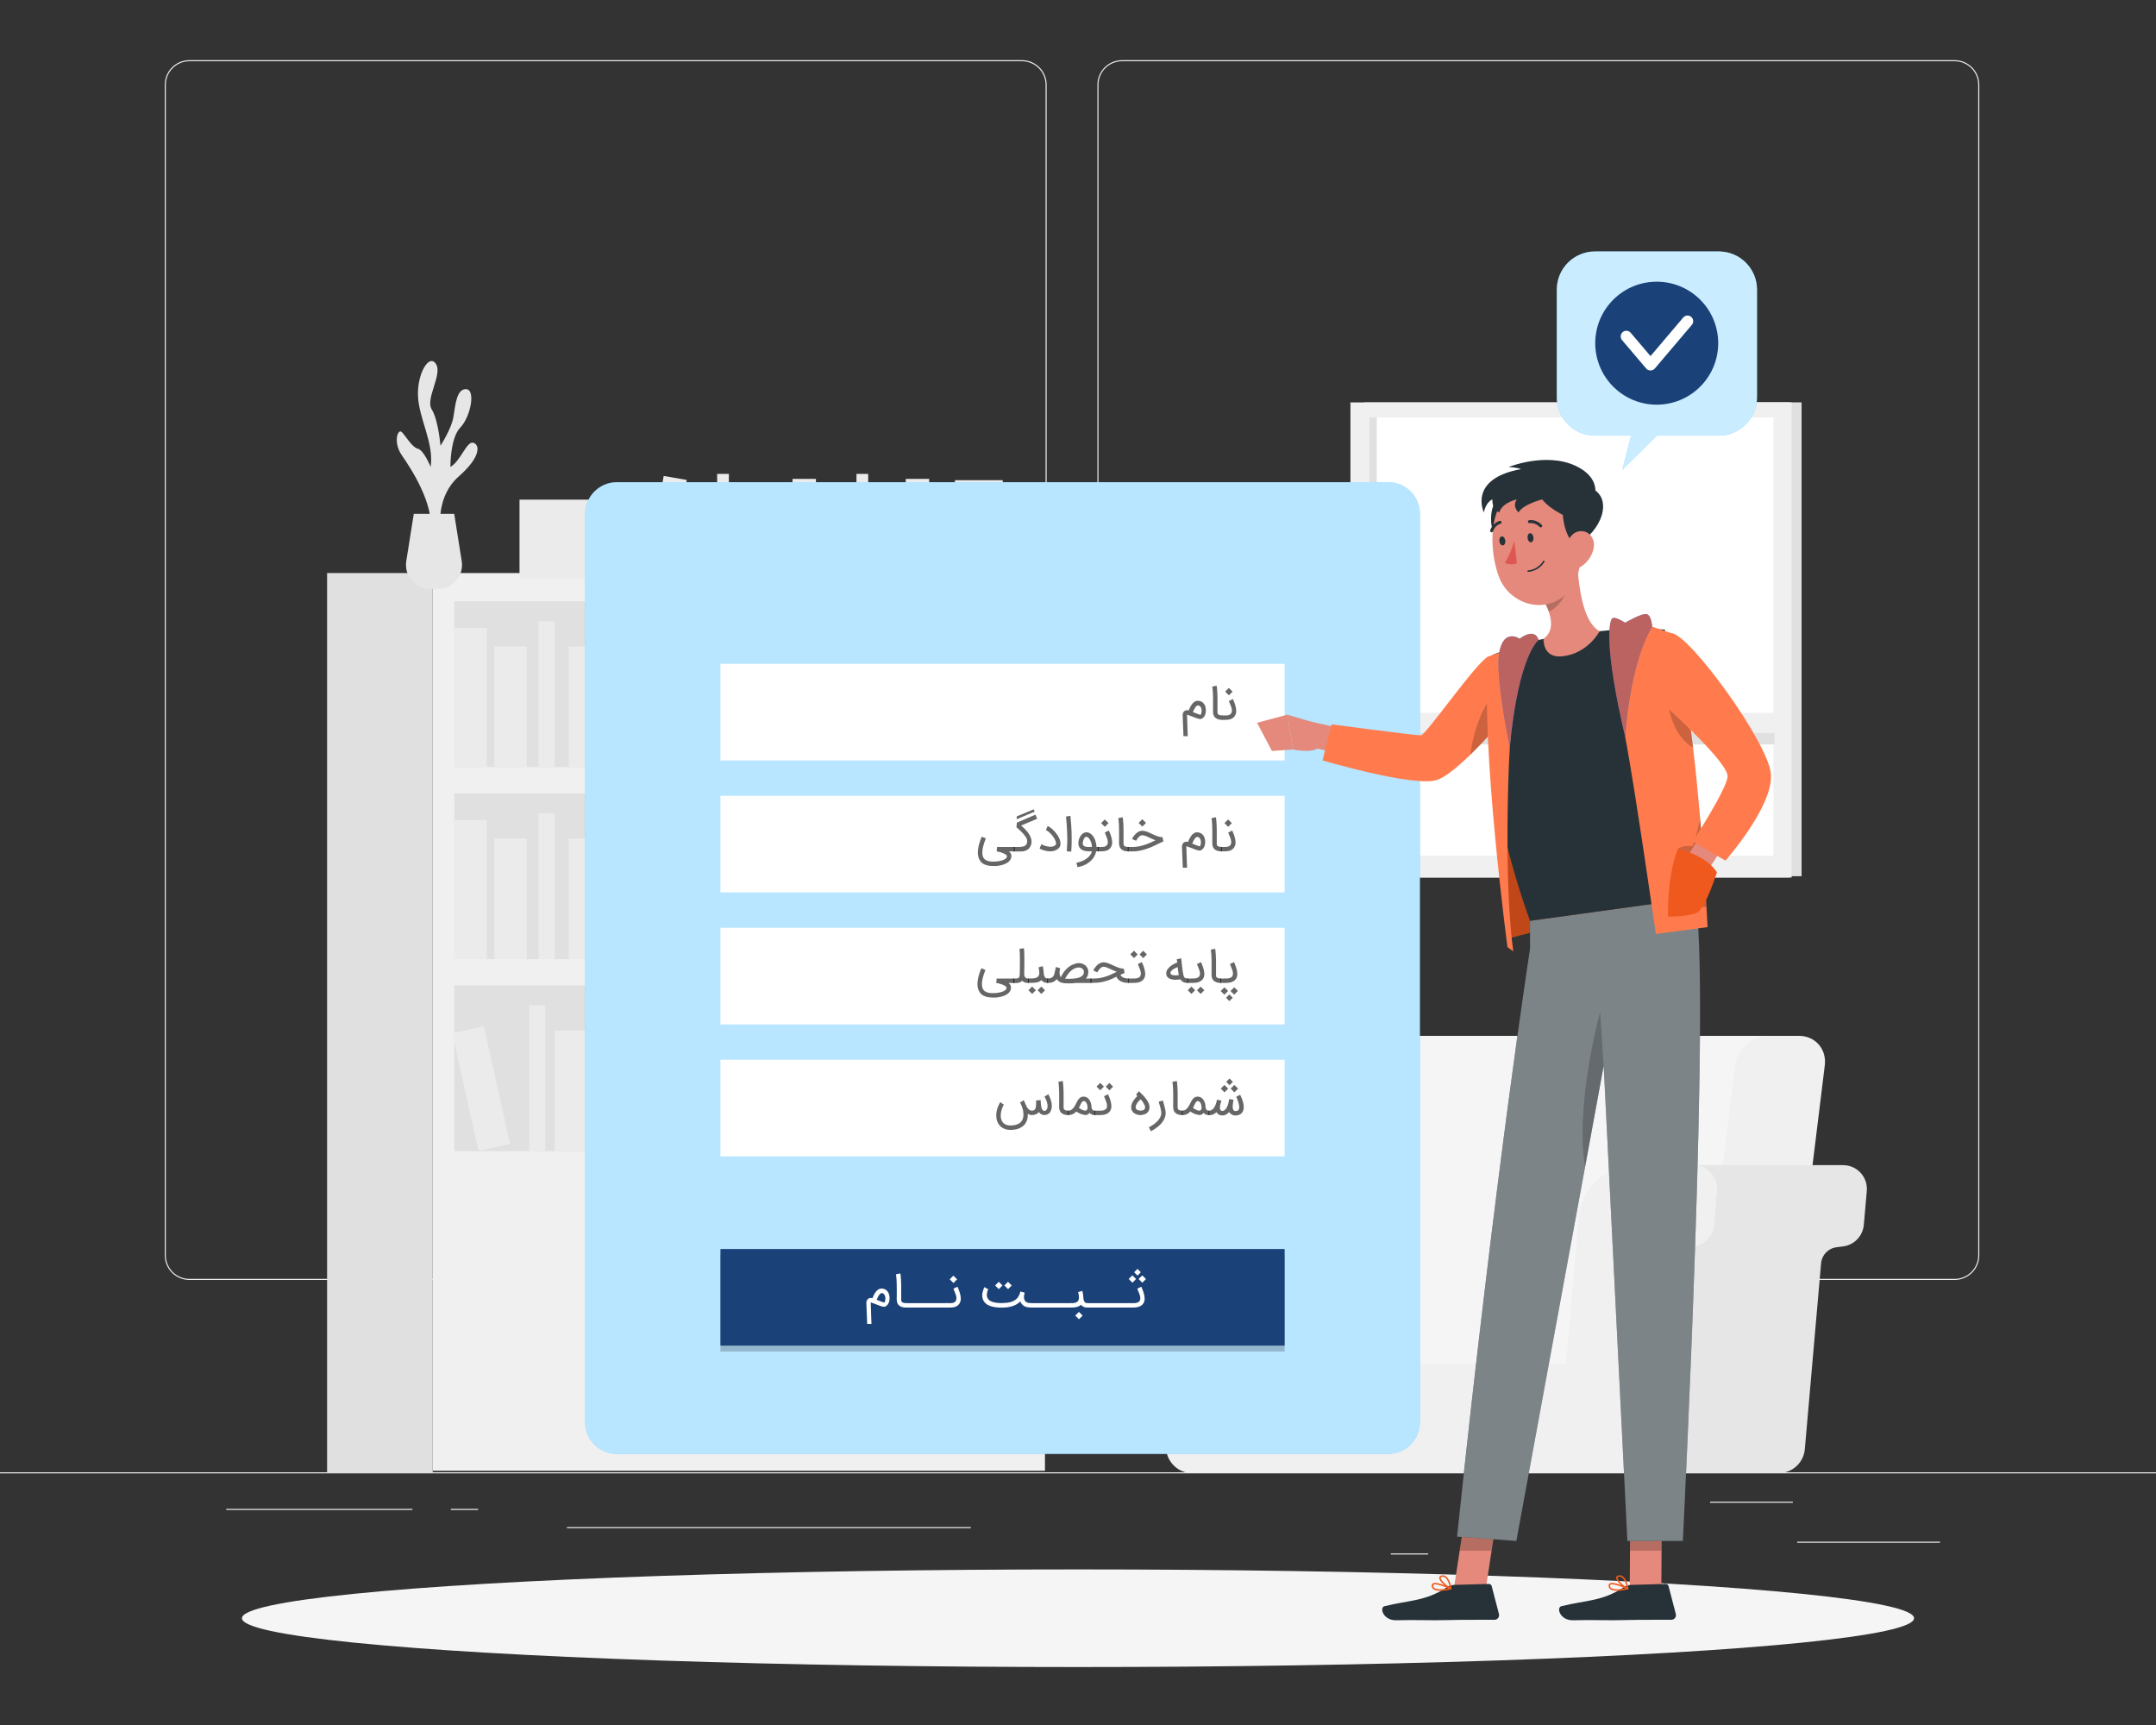 <svg xmlns="http://www.w3.org/2000/svg" xmlns:xlink="http://www.w3.org/1999/xlink" x="0px" y="0px" width="500px" height="400px" viewBox="0 0 500 400" xml:space="preserve"><rect x="0" y="0" width="500" height="400" fill="#333333" stroke="none"/><g id="Background_Complete">	<g>		<rect y="341.4" fill="#EBEBEB" width="500" height="0.25"></rect>		<rect x="416.78" y="357.49" fill="#EBEBEB" width="33.12" height="0.25"></rect>		<rect x="322.53" y="360.21" fill="#EBEBEB" width="8.69" height="0.25"></rect>		<rect x="396.59" y="348.21" fill="#EBEBEB" width="19.19" height="0.25"></rect>		<rect x="52.46" y="349.89" fill="#EBEBEB" width="43.19" height="0.25"></rect>		<rect x="104.56" y="349.89" fill="#EBEBEB" width="6.33" height="0.25"></rect>		<rect x="131.47" y="354.11" fill="#EBEBEB" width="93.68" height="0.25"></rect>		<path fill="#EBEBEB" d="M237.01,296.8H43.92c-3.15,0-5.71-2.56-5.71-5.71V19.66c0-3.15,2.56-5.71,5.71-5.71h193.1   c3.15,0,5.71,2.56,5.71,5.71v271.43C242.72,294.24,240.16,296.8,237.01,296.8z M43.92,14.2c-3.01,0-5.46,2.45-5.46,5.46v271.43   c0,3.01,2.45,5.46,5.46,5.46h193.1c3.01,0,5.46-2.45,5.46-5.46V19.66c0-3.01-2.45-5.46-5.46-5.46H43.92z"></path>		<path fill="#EBEBEB" d="M453.31,296.8h-193.1c-3.15,0-5.71-2.56-5.71-5.71V19.66c0-3.15,2.56-5.71,5.71-5.71h193.1   c3.15,0,5.71,2.56,5.71,5.71v271.43C459.02,294.24,456.46,296.8,453.31,296.8z M260.21,14.2c-3.01,0-5.46,2.45-5.46,5.46v271.43   c0,3.01,2.45,5.46,5.46,5.46h193.1c3.01,0,5.46-2.45,5.46-5.46V19.66c0-3.01-2.45-5.46-5.46-5.46H260.21z"></path>	</g>	<g>		<g>			<rect x="100.36" y="132.88" fill="#F0F0F0" width="141.98" height="208.17"></rect>			<g>				<rect x="105.37" y="139.43" fill="#E0E0E0" width="131.95" height="38.45"></rect>				<rect x="105.37" y="145.65" fill="#EBEBEB" width="7.5" height="32.22"></rect>				<rect x="141.62" y="145.65" fill="#EBEBEB" width="7.5" height="32.22"></rect>									<rect x="185.55" y="145.25" transform="matrix(0.986 -0.17 0.17 0.986 -24.657 34.497)" fill="#EBEBEB" width="7.5" height="32.22"></rect>				<rect x="114.66" y="149.9" fill="#EBEBEB" width="7.5" height="27.98"></rect>				<rect x="131.89" y="149.9" fill="#EBEBEB" width="7.5" height="27.98"></rect>				<rect x="175.38" y="149.9" fill="#EBEBEB" width="7.5" height="27.98"></rect>									<rect x="154.59" y="149.42" transform="matrix(0.976 -0.217 0.217 0.976 -31.676 38.236)" fill="#EBEBEB" width="7.5" height="27.98"></rect>				<rect x="124.89" y="144.05" fill="#EBEBEB" width="3.75" height="33.82"></rect>				<rect x="169.47" y="144.05" fill="#EBEBEB" width="3.75" height="33.82"></rect>			</g>			<g>									<rect x="105.37" y="183.96" transform="matrix(-1 -1.224647e-16 1.224647e-16 -1 342.695 406.376)" fill="#E0E0E0" width="131.95" height="38.45"></rect>									<rect x="229.83" y="190.19" transform="matrix(-1 -1.224647e-16 1.224647e-16 -1 467.147 412.6)" fill="#EBEBEB" width="7.5" height="32.22"></rect>									<rect x="193.58" y="190.19" transform="matrix(-1 -1.224647e-16 1.224647e-16 -1 394.66 412.6)" fill="#EBEBEB" width="7.5" height="32.22"></rect>									<rect x="149.65" y="189.79" transform="matrix(-0.986 -0.17 0.17 -0.986 269.591 434.856)" fill="#EBEBEB" width="7.5" height="32.22"></rect>									<rect x="220.54" y="194.44" transform="matrix(-1 -1.224647e-16 1.224647e-16 -1 448.572 416.847)" fill="#EBEBEB" width="7.5" height="27.98"></rect>									<rect x="203.31" y="194.44" transform="matrix(-1 -1.224647e-16 1.224647e-16 -1 414.115 416.847)" fill="#EBEBEB" width="7.5" height="27.98"></rect>									<rect x="159.82" y="194.44" transform="matrix(-1 -1.224647e-16 1.224647e-16 -1 327.143 416.847)" fill="#EBEBEB" width="7.5" height="27.98"></rect>									<rect x="180.61" y="193.96" transform="matrix(-0.976 -0.217 0.217 -0.976 319.234 450.924)" fill="#EBEBEB" width="7.5" height="27.98"></rect>									<rect x="214.06" y="188.59" transform="matrix(-1 -1.224647e-16 1.224647e-16 -1 431.862 411.001)" fill="#EBEBEB" width="3.75" height="33.82"></rect>									<rect x="169.47" y="188.59" transform="matrix(-1 -1.224647e-16 1.224647e-16 -1 342.695 411.001)" fill="#EBEBEB" width="3.75" height="33.82"></rect>				<rect x="105.37" y="190.19" fill="#EBEBEB" width="7.5" height="32.22"></rect>				<rect x="114.66" y="194.44" fill="#EBEBEB" width="7.5" height="27.98"></rect>				<rect x="131.89" y="194.44" fill="#EBEBEB" width="7.5" height="27.98"></rect>				<rect x="124.89" y="188.59" fill="#EBEBEB" width="3.75" height="33.82"></rect>			</g>			<g>				<rect x="105.37" y="228.5" fill="#E0E0E0" width="131.95" height="38.45"></rect>				<g>					<rect x="181.11" y="234.72" fill="#EBEBEB" width="7.5" height="32.22"></rect>											<rect x="225.04" y="234.32" transform="matrix(0.986 -0.17 0.17 0.986 -39.211 42.498)" fill="#EBEBEB" width="7.5" height="32.22"></rect>					<rect x="154.15" y="238.97" fill="#EBEBEB" width="7.5" height="27.98"></rect>					<rect x="171.38" y="238.97" fill="#EBEBEB" width="7.5" height="27.98"></rect>					<rect x="214.87" y="238.97" fill="#EBEBEB" width="7.5" height="27.98"></rect>											<rect x="194.08" y="238.49" transform="matrix(0.976 -0.217 0.217 0.976 -50.054 48.92)" fill="#EBEBEB" width="7.5" height="27.98"></rect>					<rect x="164.38" y="233.12" fill="#EBEBEB" width="3.75" height="33.82"></rect>					<rect x="208.96" y="233.12" fill="#EBEBEB" width="3.75" height="33.82"></rect>											<rect x="138.81" y="234.32" transform="matrix(0.986 -0.17 0.17 0.986 -40.464 27.852)" fill="#EBEBEB" width="7.5" height="32.22"></rect>					<rect x="128.63" y="238.97" fill="#EBEBEB" width="7.5" height="27.98"></rect>											<rect x="107.84" y="238.49" transform="matrix(0.976 -0.217 0.217 0.976 -52.107 30.215)" fill="#EBEBEB" width="7.5" height="27.98"></rect>					<rect x="122.73" y="233.12" fill="#EBEBEB" width="3.75" height="33.82"></rect>				</g>			</g>							<rect x="75.86" y="132.88" transform="matrix(-1 -1.224647e-16 1.224647e-16 -1 176.215 474.47)" fill="#E0E0E0" width="24.5" height="208.71"></rect>		</g>		<g>			<path fill="#F5F5F5" d="M325.44,336.14h-20.81l10.94-89.11c0.46-3.77,3.9-6.83,7.67-6.83h7.15h83.66l-13.31,95.94H325.44z"></path>			<path fill="#F0F0F0" d="M391.44,336.14h20.81l10.94-89.11c0.46-3.77-2.22-6.83-5.99-6.83h-7.15c-3.77,0-7.21,3.06-7.67,6.83    L391.44,336.14z"></path>			<g>				<path fill="#E6E6E6" d="M383.78,336.04l3.77-43.1c0.17-1.92,1.66-3.47,3.57-3.72l1.55-0.2c2.57-0.33,4.57-2.4,4.79-4.99     l0.69-7.86c0.28-3.22-2.26-5.99-5.49-5.99h34.78c3.23,0,5.77,2.77,5.49,5.99l-0.69,7.86c-0.23,2.58-2.22,4.66-4.79,4.99     l-1.55,0.2c-1.92,0.24-3.4,1.79-3.57,3.72l-3.77,43.1c-0.27,3.14-2.91,5.55-6.06,5.55h-34.78     C380.87,341.59,383.5,339.18,383.78,336.04z"></path>			</g>			<path fill="#E6E6E6" d="M288.06,282.15c-0.59-6.77-6.26-11.96-13.05-11.96h16.83h13.45c6.79,0,12.46,5.19,13.05,11.96l2.99,34.16    h-30.28L288.06,282.15z"></path>			<path fill="#F0F0F0" d="M261.56,270.19h13.45c6.79,0,12.46,5.19,13.05,11.96l2.99,34.16h72.12l2.99-34.16    c0.59-6.77,6.26-11.96,13.05-11.96h13.45c3.23,0,5.77,2.77,5.49,5.99l-0.69,7.86c-0.23,2.58-2.22,4.66-4.79,4.99l-1.55,0.2    c-1.92,0.24-3.4,1.79-3.57,3.72l-3.77,43.1c-0.27,3.14-2.91,5.55-6.06,5.55H276.5c-3.15,0-5.79-2.41-6.06-5.55l-3.77-43.1    c-0.17-1.92-1.66-3.47-3.57-3.72l-1.55-0.2c-2.57-0.33-4.57-2.4-4.79-4.99l-0.69-7.86C255.79,272.96,258.32,270.19,261.56,270.19    z"></path>		</g>		<g>			<path fill="#E6E6E6" d="M102.16,122.48c0,0-1.11-7.3,4.22-11.99c5.33-4.68,4.86-7.47,3.34-7.83c-1.52-0.36-2.93,4.32-5.27,5.61    c0,0-0.07-6.67,2.3-9.13c2.38-2.46,3.63-8.79,1.36-8.9c-2.26-0.11-2.5,3.76-2.97,6.51c-0.47,2.75-2.99,6.61-2.99,6.61    s-0.49-5.97-2.03-8.43c-1.54-2.46,2.56-8.08,0.98-10.54c-1.58-2.46-4.39,2.22-4.16,7.49c0.23,5.27,3.75,10.89,2.93,16.39    c0,0-1.55-3.86-2.94-4.21c-1.39-0.35-2.8-2.91-3.73-3.85c-0.94-0.95-2.11,2.33,0,5.38c2.11,3.04,7.49,11.19,6.67,17.77    L102.16,122.48z"></path>			<path fill="#E6E6E6" d="M105.34,119.16l1.74,10.95c0.54,3.38-2.07,6.44-5.5,6.44h-1.86c-3.42,0-6.03-3.06-5.5-6.44l1.74-10.95    H105.34z"></path>							<rect x="210.06" y="111.04" transform="matrix(-1 -1.224647e-16 1.224647e-16 -1 425.544 245.436)" fill="#EBEBEB" width="5.43" height="23.35"></rect>							<rect x="183.79" y="111.04" transform="matrix(-1 -1.224647e-16 1.224647e-16 -1 373.013 245.436)" fill="#EBEBEB" width="5.43" height="23.35"></rect>							<rect x="151.95" y="110.75" transform="matrix(-0.986 -0.17 0.17 -0.986 286.292 269.344)" fill="#EBEBEB" width="5.43" height="23.35"></rect>							<rect x="203.33" y="114.12" transform="matrix(-1 -1.224647e-16 1.224647e-16 -1 412.082 248.514)" fill="#EBEBEB" width="5.43" height="20.27"></rect>							<rect x="190.84" y="114.12" transform="matrix(-1 -1.224647e-16 1.224647e-16 -1 387.112 248.514)" fill="#EBEBEB" width="5.43" height="20.27"></rect>							<rect x="159.33" y="114.12" transform="matrix(-1 -1.224647e-16 1.224647e-16 -1 324.084 248.514)" fill="#EBEBEB" width="5.43" height="20.27"></rect>							<rect x="174.39" y="113.77" transform="matrix(-0.976 -0.217 0.217 -0.976 323.124 283.284)" fill="#EBEBEB" width="5.43" height="20.27"></rect>							<rect x="198.63" y="109.88" transform="matrix(-1 -1.224647e-16 1.224647e-16 -1 399.973 244.277)" fill="#EBEBEB" width="2.72" height="24.51"></rect>							<rect x="166.32" y="109.88" transform="matrix(-1 -1.224647e-16 1.224647e-16 -1 335.354 244.277)" fill="#EBEBEB" width="2.72" height="24.51"></rect>			<g>				<rect x="120.48" y="115.86" fill="#EBEBEB" width="26.47" height="18.27"></rect>			</g>			<g>				<rect x="215.56" y="123.34" fill="#EBEBEB" width="22.17" height="13.64"></rect>			</g>			<g>				<rect x="221.46" y="111.35" fill="#EBEBEB" width="11.09" height="13.64"></rect>			</g>		</g>		<g>			<rect x="391.44" y="93.3" fill="#E0E0E0" width="26.37" height="109.88"></rect>							<rect x="316.37" y="93.3" transform="matrix(-1 -1.224647e-16 1.224647e-16 -1 731.348 296.781)" fill="#E0E0E0" width="98.62" height="110.17"></rect>							<rect x="313.19" y="93.3" transform="matrix(-1 -1.224647e-16 1.224647e-16 -1 728.691 296.781)" fill="#F0F0F0" width="102.32" height="110.17"></rect>							<rect x="317.56" y="96.82" transform="matrix(-1 -1.224647e-16 1.224647e-16 -1 728.855 295.233)" fill="#FFFFFF" width="93.74" height="101.6"></rect>							<rect x="317.56" y="96.82" transform="matrix(-1 -1.224647e-16 1.224647e-16 -1 636.85 295.233)" fill="#E0E0E0" width="1.74" height="101.6"></rect>							<rect x="363.9" y="124.98" transform="matrix(6.123234e-17 -1 1 6.123234e-17 194.025 536.52)" fill="#E0E0E0" width="2.74" height="92.54"></rect>							<rect x="317.56" y="165.28" transform="matrix(-1 -1.224647e-16 1.224647e-16 -1 730.325 335.155)" fill="#F0F0F0" width="95.21" height="4.6"></rect>		</g>	</g></g><g id="Background_Simple" display="none">	<g display="inline">		<path fill="#407BFF" d="M89.37,74.2c27.92-59.45,127.06-51.06,165.32-9.26c38.26,41.81,50.7,68.6,85.21,52.98   c34.51-15.62,78.52-11.44,81.04,38.16S383.02,264.35,318.85,281.7c-64.18,17.35-64.16,78.76-149.1,66.37   c-46.31-6.76-47.37-56.86-40.83-98.3C135.46,208.33,56.99,143.14,89.37,74.2z"></path>		<path opacity="0.9" fill="#FFFFFF" d="M89.37,74.2c27.92-59.45,127.06-51.06,165.32-9.26c38.26,41.81,50.7,68.6,85.21,52.98   c34.51-15.62,78.52-11.44,81.04,38.16S383.02,264.35,318.85,281.7c-64.18,17.35-64.16,78.76-149.1,66.37   c-46.31-6.76-47.37-56.86-40.83-98.3C135.46,208.33,56.99,143.14,89.37,74.2z"></path>	</g></g><g id="Shadow_1_">			<ellipse id="_x3C_Path_x3E__00000023248154375936176360000003335692837496203195_" fill="#F5F5F5" cx="250" cy="375.24" rx="193.89" ry="11.32"></ellipse></g><g id="Interface">	<g>		<path fill="#4DBFFF" d="M321.95,337.13H143.04c-4.04,0-7.32-3.28-7.32-7.32V119.14c0-4.04,3.28-7.32,7.32-7.32h178.92   c4.04,0,7.32,3.28,7.32,7.32v210.67C329.27,333.85,326,337.13,321.95,337.13z"></path>		<path opacity="0.6" fill="#FFFFFF" d="M321.95,337.13H143.04c-4.04,0-7.32-3.28-7.32-7.32V119.14   c0-4.04,3.28-7.32,7.32-7.32h178.92c4.04,0,7.32,3.28,7.32,7.32v210.67C329.27,333.85,326,337.13,321.95,337.13z"></path>		<g>			<rect x="167.08" y="215.15" fill="#FFFFFF" width="130.84" height="22.4"></rect>		</g>		<g>			<rect x="167.08" y="245.75" fill="#FFFFFF" width="130.84" height="22.4"></rect>		</g>		<rect x="167.08" y="291" opacity="0.2" width="130.84" height="22.4"></rect>		<rect x="167.08" y="289.63" fill="#1A4178" width="130.84" height="22.4"></rect>		<g>			<rect x="167.08" y="184.54" fill="#FFFFFF" width="130.84" height="22.4"></rect>		</g>		<g>			<rect x="167.08" y="153.94" fill="#FFFFFF" width="130.84" height="22.4"></rect>		</g>	</g>	<g opacity="0.6">		<path d="M274.46,170.73l-0.19-4.84c0-0.02,0-0.07,0-0.15c0-0.08,0.01-0.16,0.04-0.26c0.02-0.1,0.07-0.2,0.12-0.31   s0.14-0.2,0.26-0.29c0.04-0.03,0.1-0.07,0.16-0.1s0.14-0.06,0.22-0.08c0.07-0.01,0.14-0.02,0.22-0.02c0.02,0,0.06,0,0.12,0   c0.06,0,0.15,0.02,0.28,0.05c0.06-0.16,0.12-0.32,0.2-0.5c0.08-0.17,0.16-0.34,0.26-0.51s0.2-0.33,0.32-0.48   c0.12-0.15,0.25-0.28,0.39-0.39c0.14-0.11,0.29-0.2,0.46-0.27c0.14-0.06,0.3-0.08,0.46-0.08h0.06c0.28,0.01,0.54,0.07,0.77,0.19   c0.23,0.11,0.43,0.28,0.59,0.5c0.12,0.16,0.23,0.35,0.3,0.57s0.12,0.45,0.14,0.69c0.01,0.1,0.01,0.19,0.01,0.29   c0,0.15-0.01,0.32-0.04,0.51c-0.03,0.19-0.08,0.39-0.18,0.6s-0.21,0.39-0.37,0.54c-0.15,0.16-0.34,0.27-0.56,0.33   c-0.04,0.01-0.09,0.01-0.14,0.01c-0.06,0-0.14-0.01-0.23-0.02c-0.09-0.01-0.21-0.04-0.37-0.09c-0.15-0.05-0.33-0.11-0.52-0.18   c-0.19-0.07-0.41-0.16-0.67-0.26l-1.28-0.47c0,0.01,0,0.02,0,0.03c0,0.01,0,0.04,0,0.08c0,0.05,0,0.11,0,0.2   c0,0.09,0.01,0.21,0.01,0.37s0.01,0.36,0.02,0.6c0.01,0.24,0.02,0.53,0.03,0.88c0.01,0.35,0.03,0.76,0.04,1.22   c0.02,0.47,0.04,1.01,0.06,1.62H274.46z M276.99,165.25c0.16,0.07,0.32,0.13,0.47,0.19c0.15,0.06,0.29,0.11,0.43,0.16   c0.13,0.05,0.25,0.09,0.36,0.11c0.11,0.03,0.18,0.04,0.2,0.05c0.05-0.08,0.09-0.19,0.13-0.31s0.06-0.25,0.07-0.39   c0.01-0.09,0.02-0.18,0.02-0.27c0-0.05,0-0.11-0.01-0.2c-0.01-0.09-0.03-0.18-0.06-0.28c-0.05-0.18-0.12-0.32-0.19-0.41   s-0.15-0.17-0.23-0.22c-0.08-0.05-0.15-0.08-0.22-0.09c-0.07-0.01-0.12-0.02-0.16-0.02h-0.01c-0.12,0-0.25,0.08-0.4,0.23   s-0.29,0.37-0.44,0.65c-0.06,0.11-0.12,0.23-0.16,0.35c-0.05,0.12-0.09,0.22-0.13,0.32L276.99,165.25z"></path>		<path d="M283.44,166.92c-0.38,0-0.71-0.04-0.98-0.14c-0.27-0.09-0.5-0.23-0.69-0.42c-0.11-0.11-0.2-0.24-0.26-0.37   c-0.06-0.13-0.11-0.26-0.14-0.39c-0.03-0.13-0.05-0.25-0.05-0.37s-0.01-0.22-0.01-0.3c0-0.03,0-0.11,0-0.25   c0-0.14,0-0.31,0.01-0.53c0-0.22,0-0.46,0-0.74c0-0.27,0-0.56,0-0.87c0-0.3,0-0.61-0.01-0.93c-0.01-0.32-0.02-0.64-0.03-0.94   s-0.03-0.58-0.06-0.84c-0.02-0.26-0.05-0.47-0.08-0.63l1.02-0.19c0.03,0.18,0.06,0.39,0.08,0.65c0.02,0.26,0.04,0.54,0.06,0.84   c0.02,0.3,0.03,0.62,0.04,0.95s0.01,0.65,0.01,0.96v2.62c0,0.12,0.01,0.23,0.02,0.33s0.06,0.19,0.14,0.27   c0.08,0.08,0.2,0.14,0.36,0.19c0.16,0.04,0.35,0.07,0.57,0.07h0.1v1.02H283.44z"></path>		<path d="M283.33,165.9h0.61c0.2,0,0.39,0,0.56-0.01s0.33-0.03,0.46-0.08c0.14-0.04,0.26-0.1,0.37-0.19   c0.1-0.08,0.19-0.2,0.26-0.34c0.03-0.07,0.06-0.17,0.08-0.28c0.01-0.07,0.02-0.15,0.02-0.23c0-0.05,0-0.11-0.01-0.21   c-0.01-0.09-0.03-0.22-0.07-0.38c-0.04-0.16-0.09-0.33-0.17-0.51l-0.45-1.12l0.93-0.46c0,0,0.02,0.04,0.05,0.11   s0.07,0.16,0.12,0.27s0.1,0.25,0.16,0.4c0.06,0.15,0.11,0.31,0.17,0.48c0.16,0.5,0.25,0.95,0.27,1.34c0,0.06,0.01,0.11,0.01,0.17   c0,0.32-0.05,0.59-0.16,0.83c-0.1,0.24-0.23,0.43-0.38,0.59c-0.15,0.16-0.33,0.28-0.52,0.38c-0.2,0.09-0.42,0.16-0.67,0.2   c-0.25,0.04-0.51,0.06-0.8,0.06h-0.83V165.9z M285.85,160.38l-0.85,0.85l-0.86-0.86l0.85-0.85L285.85,160.38z"></path>	</g>	<g>		<path opacity="0.6" d="M230.59,200.82c-0.3,0-0.62-0.02-0.94-0.04c-0.32-0.03-0.63-0.09-0.93-0.18s-0.57-0.22-0.82-0.38   c-0.25-0.17-0.46-0.38-0.62-0.66c-0.34-0.49-0.51-1.12-0.51-1.88c0-0.08,0-0.17,0.01-0.26c0.04-0.95,0.34-2.08,0.89-3.4l0.96,0.39   c-0.55,1.34-0.82,2.44-0.82,3.28c0,0.54,0.11,0.97,0.33,1.3c0.14,0.21,0.32,0.36,0.53,0.47s0.43,0.19,0.66,0.24   c0.23,0.05,0.45,0.08,0.68,0.08c0.22,0.01,0.42,0.01,0.6,0.01c0.1,0,0.24-0.01,0.43-0.02c0.18-0.02,0.38-0.04,0.6-0.08   c0.22-0.04,0.44-0.09,0.66-0.15c0.22-0.06,0.43-0.14,0.61-0.24c0.18-0.09,0.33-0.21,0.45-0.33c0.12-0.13,0.17-0.28,0.17-0.45   c0-0.04-0.02-0.09-0.06-0.15c-0.04-0.06-0.1-0.12-0.19-0.18c-0.09-0.06-0.2-0.13-0.33-0.21c-0.14-0.07-0.3-0.15-0.5-0.22   c-0.12-0.04-0.24-0.08-0.36-0.12s-0.23-0.07-0.34-0.09c-0.1-0.03-0.2-0.05-0.29-0.07c-0.09-0.02-0.16-0.03-0.21-0.04l-0.11-0.02   l0.08-1.02h4.12v1.02h-1.35c0.12,0.1,0.21,0.2,0.29,0.29c0.07,0.1,0.13,0.2,0.17,0.29c0.04,0.09,0.07,0.18,0.08,0.27   c0.01,0.09,0.02,0.17,0.02,0.24c0,0.3-0.07,0.56-0.2,0.79c-0.13,0.23-0.31,0.43-0.52,0.6c-0.22,0.17-0.46,0.31-0.74,0.43   s-0.56,0.21-0.85,0.29c-0.29,0.07-0.58,0.12-0.86,0.16S230.82,200.82,230.59,200.82z"></path>		<path opacity="0.6" d="M235.1,196.4h0.65c0.21,0,0.43,0,0.65-0.01c0.23,0,0.44-0.03,0.65-0.06c0.21-0.04,0.39-0.09,0.56-0.17   c0.17-0.08,0.3-0.19,0.4-0.34c0.11-0.18,0.18-0.37,0.2-0.57c0-0.04,0.01-0.09,0.01-0.14c0-0.16-0.02-0.34-0.07-0.53   c-0.04-0.14-0.13-0.32-0.28-0.54c-0.15-0.22-0.34-0.46-0.56-0.71s-0.47-0.51-0.75-0.77c-0.27-0.26-0.55-0.51-0.84-0.74l0.12-1.07   l4.29-1.84l0.4,0.95l-3.74,1.57c0.17,0.15,0.36,0.31,0.56,0.49s0.4,0.38,0.6,0.6c0.26,0.29,0.48,0.57,0.65,0.84   c0.17,0.27,0.3,0.52,0.4,0.76s0.16,0.47,0.19,0.68c0.02,0.14,0.03,0.27,0.03,0.4c0,0.07-0.01,0.17-0.02,0.3s-0.04,0.27-0.1,0.43   c-0.05,0.16-0.12,0.31-0.19,0.44c-0.31,0.55-0.83,0.89-1.57,1.03c-0.12,0.02-0.27,0.04-0.45,0.04h-1.79V196.4z M239.96,188.2   l-4.19,1.77l0.04-0.67l3.91-1.63L239.96,188.2z"></path>		<path opacity="0.6" d="M243.39,197.41c-0.17,0-0.36-0.02-0.59-0.06c-0.23-0.04-0.46-0.09-0.68-0.16   c-0.23-0.07-0.43-0.14-0.62-0.22c-0.19-0.08-0.33-0.16-0.41-0.24l0.43-0.98c0.13,0.08,0.28,0.16,0.46,0.24   c0.18,0.08,0.37,0.15,0.58,0.2c0.21,0.06,0.42,0.1,0.64,0.13c0.13,0.02,0.26,0.03,0.39,0.03c0.08,0,0.19-0.01,0.33-0.02   c0.14-0.01,0.3-0.05,0.47-0.12c0.17-0.07,0.32-0.18,0.44-0.32c0.05-0.06,0.08-0.16,0.08-0.28c0-0.09-0.01-0.2-0.04-0.32   c-0.04-0.17-0.1-0.35-0.19-0.53c-0.09-0.19-0.19-0.37-0.31-0.56c-0.12-0.19-0.25-0.37-0.4-0.54c-0.15-0.18-0.3-0.34-0.46-0.49   c-0.16-0.15-0.32-0.29-0.48-0.41c-0.16-0.12-0.32-0.21-0.48-0.28l0.42-0.95c0.21,0.09,0.41,0.22,0.62,0.37s0.41,0.32,0.61,0.51   c0.2,0.19,0.39,0.39,0.57,0.61c0.18,0.22,0.34,0.44,0.49,0.67c0.15,0.23,0.27,0.46,0.38,0.7c0.11,0.23,0.19,0.46,0.24,0.68   c0.04,0.2,0.06,0.37,0.06,0.53c0,0.16-0.02,0.29-0.04,0.42s-0.07,0.23-0.11,0.32s-0.1,0.17-0.16,0.23   c-0.12,0.15-0.27,0.29-0.44,0.39c-0.17,0.11-0.35,0.2-0.54,0.27s-0.4,0.12-0.61,0.15S243.6,197.41,243.39,197.41z"></path>		<path opacity="0.6" d="M248.24,189.18c0.15,1.41,0.24,2.68,0.27,3.8c0.01,0.58,0.02,1.12,0.02,1.63c0,0.31,0,0.71-0.01,1.23   c-0.01,0.51-0.04,1.06-0.09,1.63l-1.03-0.06c0.06-0.78,0.09-1.49,0.11-2.14c0.01-0.29,0.01-0.57,0.01-0.84   c0-0.32-0.01-0.63-0.02-0.92c-0.07-1.69-0.16-3.08-0.28-4.17L248.24,189.18z"></path>		<path opacity="0.6" d="M249.63,200.07c0.54-0.11,1.02-0.26,1.44-0.45c0.42-0.19,0.79-0.41,1.09-0.65s0.54-0.49,0.72-0.76   c0.18-0.27,0.28-0.54,0.32-0.8h-0.24c-0.08,0-0.2,0-0.35,0s-0.32-0.01-0.51-0.03c-0.75-0.05-1.31-0.29-1.67-0.74   c-0.16-0.2-0.26-0.43-0.3-0.7c-0.02-0.14-0.04-0.28-0.04-0.42c0-0.13,0.02-0.3,0.04-0.5c0.03-0.2,0.1-0.43,0.21-0.69   c0.11-0.26,0.23-0.48,0.38-0.67c0.18-0.22,0.37-0.39,0.58-0.5c0.21-0.11,0.42-0.17,0.64-0.17c0.49,0,0.95,0.22,1.36,0.67   c0.15,0.16,0.28,0.35,0.4,0.55c0.12,0.21,0.22,0.43,0.3,0.66s0.15,0.48,0.2,0.74c0.05,0.26,0.08,0.52,0.08,0.78h0.5v1.02h-0.57   c-0.1,0.51-0.29,0.98-0.57,1.4c-0.27,0.42-0.6,0.78-0.99,1.09c-0.39,0.31-0.82,0.56-1.29,0.76c-0.48,0.2-0.97,0.34-1.47,0.42   L249.63,200.07z M251.93,194.03c-0.1,0-0.2,0.04-0.29,0.12s-0.17,0.18-0.24,0.3s-0.13,0.26-0.18,0.41   c-0.05,0.15-0.08,0.3-0.1,0.45c-0.01,0.08-0.02,0.16-0.02,0.24c0,0.06,0.01,0.14,0.02,0.23c0.01,0.09,0.05,0.17,0.11,0.25   c0.05,0.07,0.12,0.13,0.2,0.17c0.08,0.04,0.16,0.08,0.25,0.1c0.09,0.03,0.18,0.04,0.26,0.06c0.08,0.01,0.16,0.02,0.22,0.02   c0.17,0.01,0.34,0.02,0.49,0.02c0.04,0,0.11,0,0.22,0c0.11,0,0.23-0.01,0.37-0.02c-0.01-0.22-0.04-0.43-0.08-0.63   c-0.04-0.2-0.1-0.38-0.16-0.55c-0.07-0.17-0.14-0.32-0.22-0.46c-0.08-0.14-0.17-0.26-0.25-0.36c-0.04-0.03-0.07-0.07-0.12-0.11   s-0.09-0.08-0.14-0.11c-0.05-0.03-0.1-0.06-0.16-0.08C252.05,194.04,251.99,194.03,251.93,194.03z"></path>		<path opacity="0.6" d="M254.56,196.4h0.61c0.2,0,0.39,0,0.56-0.01s0.33-0.03,0.46-0.08c0.14-0.04,0.26-0.1,0.37-0.18   c0.1-0.08,0.19-0.2,0.26-0.34c0.03-0.07,0.06-0.17,0.08-0.28c0.01-0.07,0.02-0.15,0.02-0.24c0-0.04,0-0.11-0.01-0.21   s-0.03-0.22-0.07-0.38c-0.04-0.16-0.09-0.33-0.17-0.51l-0.45-1.12l0.93-0.46c0,0,0.02,0.04,0.05,0.11   c0.03,0.07,0.07,0.16,0.12,0.27c0.05,0.11,0.1,0.25,0.16,0.4c0.06,0.15,0.11,0.31,0.17,0.48c0.16,0.5,0.25,0.95,0.27,1.33   c0,0.06,0.01,0.11,0.01,0.17c0,0.32-0.05,0.59-0.16,0.83c-0.1,0.24-0.23,0.43-0.38,0.59s-0.33,0.28-0.52,0.38   c-0.2,0.09-0.42,0.16-0.67,0.2c-0.25,0.04-0.51,0.06-0.8,0.06h-0.83V196.4z M257.07,190.88l-0.85,0.85l-0.86-0.86l0.85-0.85   L257.07,190.88z"></path>		<path opacity="0.6" d="M261.65,197.42c-0.38,0-0.71-0.04-0.98-0.14c-0.27-0.09-0.5-0.23-0.69-0.42c-0.11-0.12-0.2-0.24-0.26-0.37   c-0.06-0.13-0.11-0.26-0.14-0.39c-0.03-0.13-0.05-0.25-0.05-0.37c0-0.12-0.01-0.22-0.01-0.3c0-0.03,0-0.11,0-0.25   c0-0.14,0-0.31,0.01-0.53s0-0.46,0-0.74c0-0.27,0-0.56,0-0.87c0-0.3,0-0.61-0.01-0.93c-0.01-0.32-0.02-0.64-0.03-0.94   s-0.03-0.58-0.06-0.84c-0.02-0.26-0.05-0.47-0.08-0.63l1.02-0.19c0.03,0.18,0.06,0.39,0.08,0.65c0.02,0.26,0.04,0.54,0.06,0.84   c0.02,0.3,0.03,0.62,0.04,0.95c0.01,0.33,0.01,0.65,0.01,0.96v2.62c0,0.12,0.01,0.23,0.02,0.33s0.06,0.19,0.14,0.27   c0.08,0.08,0.2,0.14,0.36,0.19c0.16,0.04,0.35,0.07,0.57,0.07h0.1v1.02H261.65z"></path>		<path opacity="0.6" d="M261.54,196.4h1.13c0.46,0,0.93-0.04,1.39-0.13c0.46-0.09,0.92-0.21,1.37-0.35   c0.45-0.15,0.89-0.31,1.31-0.5c0.43-0.19,0.84-0.38,1.24-0.58c-0.24-0.08-0.47-0.17-0.69-0.27c-0.22-0.1-0.43-0.2-0.65-0.3   c-0.16-0.08-0.32-0.15-0.48-0.22s-0.3-0.13-0.45-0.19c-0.14-0.06-0.28-0.1-0.41-0.13c-0.13-0.03-0.25-0.05-0.35-0.05   c-0.14,0-0.28,0.03-0.41,0.09c-0.13,0.06-0.25,0.14-0.36,0.24s-0.21,0.2-0.29,0.31c-0.09,0.11-0.16,0.21-0.22,0.31   s-0.11,0.17-0.14,0.24s-0.05,0.1-0.05,0.1l-0.94-0.42c0-0.01,0.02-0.04,0.04-0.09c0.03-0.05,0.06-0.12,0.11-0.21   c0.05-0.08,0.11-0.18,0.18-0.29c0.07-0.11,0.15-0.22,0.25-0.33c0.27-0.33,0.56-0.57,0.86-0.74c0.3-0.16,0.62-0.25,0.96-0.25   c0.17,0,0.34,0.02,0.51,0.06c0.17,0.04,0.35,0.09,0.52,0.15s0.36,0.14,0.54,0.22c0.18,0.08,0.37,0.17,0.56,0.26   c0.21,0.1,0.41,0.19,0.62,0.29c0.21,0.09,0.42,0.18,0.63,0.25c0.21,0.07,0.42,0.13,0.64,0.18c0.21,0.04,0.43,0.07,0.64,0.07   l0.2,0.99c-0.24,0.1-0.49,0.21-0.73,0.33c-0.24,0.12-0.49,0.24-0.75,0.37c-0.38,0.19-0.79,0.38-1.23,0.57s-0.9,0.36-1.38,0.52   c-0.48,0.16-0.98,0.28-1.49,0.38c-0.51,0.1-1.03,0.15-1.56,0.15h-1.13V196.4z M265.77,190.82l-0.85,0.85l-0.86-0.86l0.85-0.85   L265.77,190.82z"></path>		<path opacity="0.6" d="M274.3,201.23l-0.19-4.84c0-0.02,0-0.07,0-0.15c0-0.08,0.01-0.16,0.04-0.26c0.02-0.1,0.07-0.2,0.12-0.31   c0.06-0.11,0.14-0.2,0.26-0.29c0.04-0.03,0.1-0.07,0.16-0.1s0.14-0.06,0.22-0.08c0.07-0.01,0.14-0.02,0.22-0.02   c0.02,0,0.06,0,0.12,0c0.06,0,0.15,0.02,0.28,0.05c0.06-0.16,0.12-0.32,0.2-0.5s0.16-0.34,0.26-0.51s0.2-0.33,0.32-0.48   c0.12-0.15,0.25-0.28,0.39-0.39c0.14-0.11,0.29-0.2,0.46-0.27c0.14-0.06,0.3-0.08,0.46-0.08h0.06c0.28,0.01,0.54,0.07,0.77,0.19   s0.43,0.28,0.59,0.5c0.12,0.16,0.23,0.35,0.3,0.57c0.07,0.22,0.12,0.45,0.14,0.69c0.01,0.1,0.01,0.19,0.01,0.29   c0,0.15-0.01,0.32-0.04,0.51c-0.03,0.19-0.08,0.39-0.18,0.6s-0.21,0.39-0.37,0.54c-0.15,0.16-0.34,0.27-0.56,0.33   c-0.04,0.01-0.09,0.01-0.14,0.01c-0.06,0-0.14-0.01-0.23-0.02c-0.09-0.01-0.21-0.04-0.37-0.09c-0.15-0.05-0.33-0.11-0.52-0.18   c-0.19-0.07-0.41-0.16-0.67-0.26l-1.28-0.47c0,0.01,0,0.02,0,0.03c0,0.01,0,0.04,0,0.08c0,0.05,0,0.11,0,0.2s0.01,0.21,0.01,0.37   s0.01,0.36,0.02,0.6c0.01,0.24,0.02,0.53,0.03,0.88s0.03,0.76,0.04,1.22c0.02,0.47,0.04,1.01,0.06,1.62H274.3z M276.83,195.75   c0.16,0.07,0.32,0.13,0.47,0.19c0.15,0.06,0.29,0.11,0.43,0.16c0.13,0.05,0.25,0.09,0.36,0.11c0.11,0.03,0.18,0.04,0.2,0.05   c0.05-0.08,0.09-0.19,0.13-0.31c0.03-0.12,0.06-0.25,0.07-0.39c0.01-0.09,0.02-0.18,0.02-0.27c0-0.04,0-0.11-0.01-0.2   c-0.01-0.09-0.03-0.18-0.06-0.28c-0.05-0.18-0.12-0.32-0.19-0.41c-0.07-0.1-0.15-0.17-0.23-0.22c-0.08-0.05-0.15-0.08-0.22-0.09   c-0.07-0.01-0.12-0.02-0.16-0.02h-0.01c-0.12,0-0.25,0.08-0.4,0.23c-0.15,0.16-0.29,0.37-0.44,0.66   c-0.06,0.11-0.12,0.23-0.16,0.35c-0.05,0.12-0.09,0.22-0.13,0.32L276.83,195.75z"></path>		<path opacity="0.6" d="M283.27,197.42c-0.38,0-0.71-0.04-0.98-0.14c-0.27-0.09-0.5-0.23-0.69-0.42c-0.11-0.12-0.2-0.24-0.26-0.37   c-0.06-0.13-0.11-0.26-0.14-0.39c-0.03-0.13-0.05-0.25-0.05-0.37c0-0.12-0.01-0.22-0.01-0.3c0-0.03,0-0.11,0-0.25   c0-0.14,0-0.31,0.01-0.53s0-0.46,0-0.74c0-0.27,0-0.56,0-0.87c0-0.3,0-0.61-0.01-0.93c-0.01-0.32-0.02-0.64-0.03-0.94   s-0.03-0.58-0.06-0.84c-0.02-0.26-0.05-0.47-0.08-0.63l1.02-0.19c0.03,0.18,0.06,0.39,0.08,0.65c0.02,0.26,0.04,0.54,0.06,0.84   c0.02,0.3,0.03,0.62,0.04,0.95c0.01,0.33,0.01,0.65,0.01,0.96v2.62c0,0.12,0.01,0.23,0.02,0.33s0.06,0.19,0.14,0.27   c0.08,0.08,0.2,0.14,0.36,0.19c0.16,0.04,0.35,0.07,0.57,0.07h0.1v1.02H283.27z"></path>		<path opacity="0.6" d="M283.17,196.4h0.61c0.2,0,0.39,0,0.56-0.01s0.33-0.03,0.46-0.08c0.14-0.04,0.26-0.1,0.37-0.18   c0.1-0.08,0.19-0.2,0.26-0.34c0.03-0.07,0.06-0.17,0.08-0.28c0.01-0.07,0.02-0.15,0.02-0.24c0-0.04,0-0.11-0.01-0.21   s-0.03-0.22-0.07-0.38c-0.04-0.16-0.09-0.33-0.17-0.51l-0.45-1.12l0.93-0.46c0,0,0.02,0.04,0.05,0.11   c0.03,0.07,0.07,0.16,0.12,0.27c0.05,0.11,0.1,0.25,0.16,0.4c0.06,0.15,0.11,0.31,0.17,0.48c0.16,0.5,0.25,0.95,0.27,1.33   c0,0.06,0.01,0.11,0.01,0.17c0,0.32-0.05,0.59-0.16,0.83c-0.1,0.24-0.23,0.43-0.38,0.59s-0.33,0.28-0.52,0.38   c-0.2,0.09-0.42,0.16-0.67,0.2c-0.25,0.04-0.51,0.06-0.8,0.06h-0.83V196.4z M285.68,190.88l-0.85,0.85l-0.86-0.86l0.85-0.85   L285.68,190.88z"></path>	</g>	<g>		<path opacity="0.6" d="M230.5,231.32c-0.3,0-0.62-0.01-0.94-0.04c-0.32-0.03-0.63-0.09-0.93-0.18c-0.3-0.09-0.57-0.22-0.82-0.38   c-0.25-0.17-0.46-0.38-0.62-0.66c-0.34-0.49-0.51-1.12-0.51-1.88c0-0.08,0-0.17,0.01-0.26c0.04-0.95,0.34-2.08,0.89-3.4l0.96,0.39   c-0.55,1.34-0.82,2.44-0.82,3.28c0,0.54,0.11,0.97,0.33,1.3c0.14,0.21,0.32,0.36,0.53,0.47c0.21,0.11,0.43,0.19,0.66,0.24   c0.23,0.05,0.45,0.08,0.68,0.08c0.22,0.01,0.42,0.01,0.6,0.01c0.1,0,0.24-0.01,0.43-0.02c0.18-0.02,0.38-0.04,0.6-0.08   c0.22-0.04,0.44-0.09,0.66-0.15c0.22-0.06,0.43-0.14,0.61-0.24c0.18-0.09,0.33-0.21,0.45-0.33c0.12-0.13,0.17-0.28,0.17-0.45   c0-0.04-0.02-0.09-0.06-0.15c-0.04-0.06-0.1-0.12-0.19-0.18c-0.09-0.06-0.2-0.13-0.33-0.21c-0.14-0.07-0.3-0.15-0.5-0.22   c-0.12-0.04-0.24-0.08-0.36-0.11c-0.12-0.04-0.23-0.07-0.34-0.09c-0.1-0.03-0.2-0.05-0.29-0.07c-0.09-0.02-0.16-0.03-0.21-0.04   l-0.11-0.02l0.08-1.02h4.12v1.02h-1.35c0.12,0.1,0.21,0.2,0.29,0.29c0.07,0.1,0.13,0.2,0.17,0.29c0.04,0.09,0.07,0.18,0.08,0.27   c0.01,0.09,0.02,0.17,0.02,0.24c0,0.3-0.07,0.56-0.2,0.79s-0.31,0.43-0.52,0.6c-0.22,0.17-0.46,0.31-0.74,0.43   c-0.27,0.12-0.56,0.21-0.85,0.28c-0.29,0.07-0.58,0.12-0.86,0.16S230.73,231.32,230.5,231.32z"></path>		<path opacity="0.6" d="M235.01,226.9h0.53c0.1,0,0.19-0.01,0.27-0.02c0.07-0.01,0.13-0.02,0.19-0.03   c0.05-0.01,0.09-0.02,0.13-0.04s0.06-0.03,0.09-0.05c0.05-0.04,0.09-0.09,0.13-0.15c0.03-0.06,0.06-0.14,0.08-0.22   c0.02-0.08,0.04-0.17,0.04-0.25c0.01-0.09,0.02-0.18,0.02-0.27c0-0.01,0-0.08,0.01-0.21s0.01-0.31,0.01-0.54s0.01-0.48,0.01-0.77   c0-0.29,0.01-0.6,0.01-0.92c0-0.32,0-0.65,0-0.98c0-0.33-0.01-0.65-0.01-0.96c-0.01-0.31-0.02-0.59-0.03-0.84   c-0.01-0.26-0.03-0.47-0.05-0.64l1.02-0.13c0.02,0.18,0.04,0.4,0.06,0.66s0.03,0.54,0.03,0.85c0.01,0.3,0.01,0.62,0.01,0.96   s0,0.66,0,0.98s0,0.63-0.01,0.93c0,0.3-0.01,0.56-0.01,0.8c0,0.23-0.01,0.42-0.01,0.58s0,0.24,0,0.28c0,0.08,0.01,0.18,0.03,0.29   c0.02,0.12,0.06,0.23,0.13,0.34c0.07,0.1,0.16,0.19,0.28,0.26c0.12,0.07,0.29,0.11,0.52,0.11h0.11v1.02h-0.17   c-0.15,0-0.29-0.01-0.43-0.04c-0.14-0.03-0.27-0.07-0.39-0.11c-0.12-0.05-0.23-0.11-0.32-0.17c-0.1-0.07-0.18-0.13-0.24-0.21   c-0.09,0.11-0.19,0.21-0.31,0.28s-0.24,0.12-0.37,0.16c-0.13,0.04-0.25,0.06-0.38,0.08c-0.12,0.01-0.24,0.02-0.34,0.02h-0.65   V226.9z"></path>		<path opacity="0.6" d="M243.05,226.9v1.02h-0.1c-0.35,0-0.64-0.06-0.88-0.18c-0.23-0.12-0.42-0.28-0.57-0.47   c-0.11,0.11-0.23,0.2-0.37,0.28c-0.13,0.08-0.29,0.15-0.47,0.2c-0.18,0.05-0.39,0.09-0.63,0.12s-0.53,0.04-0.85,0.04h-0.78v-1.02   h0.78c0.33,0,0.61-0.03,0.85-0.08c0.23-0.05,0.43-0.13,0.57-0.24s0.26-0.23,0.33-0.39c0.07-0.16,0.1-0.34,0.1-0.55   c0-0.2-0.02-0.4-0.04-0.61c-0.03-0.21-0.08-0.44-0.16-0.7l0.98-0.28c0.03,0.12,0.06,0.24,0.09,0.35s0.05,0.23,0.06,0.36   c0.02,0.12,0.03,0.26,0.05,0.41c0.02,0.15,0.03,0.31,0.04,0.5c0.01,0.13,0.03,0.26,0.06,0.41s0.07,0.27,0.14,0.4   c0.06,0.12,0.15,0.22,0.27,0.3c0.11,0.08,0.26,0.12,0.44,0.12H243.05z M240.22,229.62l-0.85,0.85l-0.86-0.85l0.85-0.85   L240.22,229.62z M242.35,229.63l-0.85,0.85l-0.86-0.86l0.85-0.84L242.35,229.63z"></path>		<path opacity="0.6" d="M242.84,226.9h0.12c0.21,0,0.38-0.02,0.53-0.05s0.27-0.07,0.37-0.12c0.1-0.05,0.18-0.1,0.24-0.16   c0.06-0.06,0.11-0.11,0.15-0.17c0.12-0.17,0.21-0.36,0.27-0.59c0.06-0.23,0.12-0.47,0.17-0.74c0.03-0.15,0.06-0.29,0.09-0.43   c0.03-0.14,0.07-0.28,0.11-0.41l0.99,0.3c-0.04,0.14-0.08,0.3-0.11,0.47c-0.04,0.17-0.05,0.35-0.05,0.53v0.04   c0,0.17,0.02,0.34,0.06,0.52c0.04,0.17,0.12,0.34,0.23,0.51c0.18-0.38,0.39-0.75,0.63-1.09c0.24-0.35,0.5-0.66,0.8-0.94   c0.3-0.28,0.62-0.52,0.98-0.72c0.36-0.2,0.76-0.35,1.19-0.45c0.2-0.04,0.39-0.07,0.59-0.07c0.04,0,0.13,0,0.26,0.01   s0.31,0.05,0.52,0.12c0.21,0.07,0.4,0.17,0.58,0.29c0.18,0.12,0.33,0.27,0.46,0.45c0.13,0.17,0.23,0.37,0.29,0.58   c0.06,0.2,0.09,0.41,0.09,0.63v0.07c-0.01,0.31-0.07,0.58-0.17,0.81c-0.1,0.23-0.24,0.44-0.4,0.62h1.3v1.02h-3.55   c-0.27,0.04-0.54,0.07-0.8,0.08c-0.26,0.01-0.51,0.02-0.75,0.02c-0.35,0-0.67-0.01-0.95-0.02c-0.28-0.01-0.54-0.05-0.78-0.11   c-0.24-0.06-0.46-0.16-0.66-0.29c-0.2-0.13-0.4-0.32-0.59-0.57c-0.22,0.31-0.5,0.53-0.84,0.67c-0.34,0.14-0.75,0.21-1.23,0.22   h-0.15V226.9z M247,226.94c0.23,0.01,0.5,0.02,0.81,0.03h0.23c0.24,0,0.5-0.01,0.78-0.03c0.28-0.02,0.58-0.06,0.9-0.12   c0.31-0.06,0.6-0.15,0.84-0.27c0.25-0.12,0.44-0.27,0.59-0.46c0.15-0.18,0.22-0.41,0.22-0.68v-0.02c0-0.15-0.03-0.29-0.08-0.4   c-0.05-0.12-0.12-0.22-0.21-0.3c-0.09-0.08-0.18-0.15-0.29-0.2c-0.11-0.05-0.23-0.09-0.34-0.11c-0.12-0.02-0.23-0.04-0.35-0.03   c-0.11,0-0.22,0.01-0.31,0.03c-0.3,0.07-0.58,0.17-0.83,0.32c-0.26,0.14-0.5,0.32-0.72,0.54c-0.22,0.21-0.44,0.46-0.64,0.75   S247.19,226.59,247,226.94z"></path>		<path opacity="0.6" d="M252.93,226.9h0.75c0.52,0,1.02-0.04,1.49-0.13c0.47-0.09,0.92-0.21,1.35-0.35s0.85-0.31,1.26-0.5   c0.41-0.19,0.81-0.38,1.21-0.58c-0.24-0.08-0.47-0.17-0.69-0.27c-0.22-0.1-0.43-0.2-0.65-0.3c-0.16-0.08-0.32-0.15-0.48-0.22   s-0.3-0.13-0.45-0.19c-0.14-0.06-0.28-0.1-0.41-0.13c-0.13-0.03-0.25-0.05-0.35-0.05c-0.14,0-0.28,0.03-0.41,0.09   c-0.13,0.06-0.25,0.14-0.36,0.24s-0.21,0.2-0.29,0.31s-0.16,0.21-0.22,0.31s-0.11,0.18-0.14,0.24s-0.05,0.1-0.05,0.1l-0.94-0.42   c0-0.01,0.02-0.04,0.04-0.09s0.06-0.12,0.11-0.21s0.11-0.18,0.18-0.29c0.07-0.11,0.15-0.22,0.25-0.33   c0.27-0.33,0.56-0.57,0.86-0.74c0.3-0.16,0.62-0.25,0.96-0.25c0.17,0,0.34,0.02,0.51,0.06c0.17,0.04,0.35,0.09,0.52,0.15   c0.18,0.06,0.36,0.14,0.54,0.22c0.18,0.08,0.37,0.17,0.56,0.25c0.21,0.1,0.41,0.19,0.62,0.29c0.21,0.09,0.42,0.18,0.63,0.25   c0.21,0.08,0.42,0.13,0.64,0.18c0.21,0.04,0.43,0.07,0.64,0.07l0.2,0.99c-0.16,0.07-0.32,0.14-0.48,0.21   c-0.16,0.07-0.31,0.14-0.47,0.22c0.04,0.13,0.1,0.24,0.19,0.34c0.09,0.09,0.19,0.17,0.31,0.24c0.12,0.06,0.24,0.11,0.37,0.15   c0.13,0.04,0.26,0.06,0.38,0.09c0.13,0.02,0.24,0.03,0.34,0.04c0.1,0,0.19,0.01,0.25,0.01h0.11v1.02h-0.11   c-0.34,0-0.67-0.03-0.97-0.1c-0.3-0.06-0.57-0.16-0.81-0.28c-0.24-0.12-0.44-0.27-0.62-0.45c-0.17-0.18-0.3-0.38-0.39-0.6   c-0.36,0.18-0.73,0.35-1.12,0.52c-0.39,0.17-0.8,0.32-1.23,0.45s-0.89,0.24-1.38,0.32c-0.48,0.08-1,0.12-1.54,0.12h-0.75V226.9z"></path>		<path opacity="0.6" d="M261.63,226.9h1.01c0.2,0,0.4,0,0.59-0.01c0.19-0.01,0.37-0.03,0.53-0.08s0.31-0.1,0.43-0.19   c0.12-0.08,0.22-0.2,0.29-0.34c0.03-0.07,0.06-0.17,0.08-0.28c0.01-0.07,0.02-0.15,0.02-0.23c0-0.04,0-0.11-0.01-0.21   c-0.01-0.09-0.03-0.22-0.07-0.38c-0.04-0.16-0.09-0.33-0.17-0.51l-0.45-1.12l0.93-0.46c0,0,0.02,0.04,0.05,0.11   c0.03,0.07,0.07,0.16,0.12,0.27c0.05,0.12,0.1,0.25,0.16,0.4s0.12,0.31,0.17,0.48c0.16,0.5,0.25,0.95,0.27,1.34   c0,0.06,0.01,0.11,0.01,0.17c0,0.32-0.05,0.59-0.16,0.83c-0.1,0.24-0.24,0.43-0.41,0.59c-0.17,0.16-0.37,0.28-0.59,0.38   s-0.47,0.16-0.73,0.2s-0.54,0.06-0.83,0.06h-1.23V226.9z M263.84,221.32l-0.85,0.84l-0.86-0.85l0.85-0.85L263.84,221.32z    M265.98,221.32l-0.85,0.85l-0.86-0.86l0.85-0.85L265.98,221.32z"></path>		<path opacity="0.6" d="M275.55,226.9v1.02h-0.1c-0.13,0-0.29-0.01-0.47-0.03s-0.36-0.08-0.54-0.16c-0.27-0.13-0.5-0.34-0.69-0.64   c-0.22,0.03-0.42,0.06-0.61,0.08s-0.36,0.02-0.53,0.02c-0.9,0-1.52-0.22-1.87-0.65c-0.1-0.11-0.17-0.24-0.21-0.38   c-0.04-0.14-0.06-0.27-0.07-0.4v-0.09c0-0.09,0.01-0.19,0.03-0.29c0.02-0.1,0.04-0.18,0.07-0.25c0.09-0.2,0.21-0.37,0.34-0.54   c0.13-0.16,0.27-0.31,0.42-0.44c0.15-0.13,0.3-0.25,0.46-0.35s0.31-0.19,0.46-0.27s0.29-0.14,0.42-0.2s0.25-0.1,0.34-0.13   c-0.03-0.26-0.05-0.46-0.06-0.58c-0.01-0.12-0.02-0.19-0.02-0.19l1.02-0.21v0c0,0.03,0.01,0.09,0.02,0.19   c0.01,0.1,0.02,0.22,0.04,0.35c0.01,0.13,0.03,0.28,0.04,0.43s0.03,0.29,0.04,0.42c0.01,0.13,0.03,0.25,0.04,0.34   c0.01,0.1,0.02,0.16,0.02,0.18c0.06,0.45,0.11,0.82,0.15,1.1s0.09,0.51,0.12,0.68c0.03,0.17,0.06,0.29,0.08,0.36   s0.04,0.12,0.05,0.14c0.08,0.19,0.19,0.32,0.33,0.38c0.14,0.07,0.33,0.1,0.57,0.1H275.55z M273.11,224.25   c-0.08,0.04-0.18,0.08-0.3,0.13c-0.11,0.05-0.23,0.11-0.36,0.17s-0.25,0.13-0.37,0.21c-0.12,0.08-0.23,0.16-0.32,0.25   c-0.1,0.09-0.17,0.19-0.23,0.29s-0.09,0.21-0.09,0.32s0.04,0.2,0.11,0.28s0.16,0.13,0.28,0.17c0.11,0.04,0.24,0.07,0.38,0.08   c0.12,0.01,0.24,0.02,0.36,0.02c0.02,0,0.08,0,0.16,0s0.19-0.01,0.32-0.02s0.24-0.03,0.33-0.05c-0.04-0.2-0.08-0.45-0.13-0.74   S273.16,224.7,273.11,224.25z"></path>		<path opacity="0.6" d="M275.34,226.9h1.01c0.2,0,0.4,0,0.59-0.01c0.19-0.01,0.37-0.03,0.53-0.08s0.31-0.1,0.43-0.19   c0.12-0.08,0.22-0.2,0.29-0.34c0.03-0.07,0.06-0.17,0.08-0.28c0.01-0.07,0.02-0.15,0.02-0.23c0-0.04,0-0.11-0.01-0.21   c-0.01-0.09-0.03-0.22-0.07-0.38c-0.04-0.16-0.09-0.33-0.17-0.51l-0.45-1.12l0.93-0.46c0,0,0.02,0.04,0.05,0.11   c0.03,0.07,0.07,0.16,0.12,0.27c0.05,0.12,0.1,0.25,0.16,0.4s0.12,0.31,0.17,0.48c0.16,0.5,0.25,0.95,0.27,1.34   c0,0.06,0.01,0.11,0.01,0.17c0,0.32-0.05,0.59-0.16,0.83c-0.1,0.24-0.24,0.43-0.41,0.59c-0.17,0.16-0.37,0.28-0.59,0.38   s-0.47,0.16-0.73,0.2s-0.54,0.06-0.83,0.06h-1.23V226.9z M277.16,229.62l-0.85,0.85l-0.86-0.85l0.85-0.85L277.16,229.62z    M279.3,229.63l-0.85,0.85l-0.86-0.86l0.85-0.84L279.3,229.63z"></path>		<path opacity="0.6" d="M283.1,227.92c-0.38,0-0.71-0.04-0.98-0.14c-0.27-0.09-0.5-0.23-0.69-0.42c-0.11-0.12-0.2-0.24-0.26-0.37   c-0.06-0.13-0.11-0.26-0.14-0.39c-0.03-0.13-0.05-0.25-0.05-0.37s-0.01-0.22-0.01-0.3c0-0.03,0-0.11,0-0.25   c0-0.14,0-0.31,0.01-0.53s0-0.46,0-0.74c0-0.27,0-0.57,0-0.87c0-0.3,0-0.61-0.01-0.93c-0.01-0.32-0.02-0.64-0.03-0.94   s-0.03-0.58-0.06-0.84c-0.02-0.25-0.05-0.46-0.08-0.63l1.02-0.19c0.03,0.18,0.06,0.4,0.08,0.65c0.02,0.26,0.04,0.54,0.06,0.84   s0.03,0.62,0.04,0.95s0.01,0.65,0.01,0.96v2.62c0,0.12,0.01,0.23,0.02,0.33s0.06,0.19,0.14,0.27c0.08,0.08,0.2,0.14,0.36,0.19   c0.16,0.05,0.35,0.07,0.57,0.07h0.1v1.02H283.1z"></path>		<path opacity="0.6" d="M283,226.9H284c0.2,0,0.4,0,0.59-0.01c0.19-0.01,0.37-0.03,0.53-0.08s0.31-0.1,0.43-0.19   c0.12-0.08,0.22-0.2,0.29-0.34c0.03-0.07,0.06-0.17,0.08-0.28c0.01-0.07,0.02-0.15,0.02-0.23c0-0.04,0-0.11-0.01-0.21   c-0.01-0.09-0.03-0.22-0.07-0.38c-0.04-0.16-0.09-0.33-0.17-0.51l-0.45-1.12l0.93-0.46c0,0,0.02,0.04,0.05,0.11   c0.03,0.07,0.07,0.16,0.12,0.27c0.05,0.12,0.1,0.25,0.16,0.4s0.12,0.31,0.17,0.48c0.16,0.5,0.25,0.95,0.27,1.34   c0,0.06,0.01,0.11,0.01,0.17c0,0.32-0.05,0.59-0.16,0.83c-0.1,0.24-0.24,0.43-0.41,0.59c-0.17,0.16-0.37,0.28-0.59,0.38   s-0.47,0.16-0.73,0.2s-0.54,0.06-0.83,0.06H283V226.9z M283.95,228.94l0.85,0.85l-0.86,0.86l-0.85-0.85L283.95,228.94z    M285.11,230.59l0.77,0.77l-0.78,0.78l-0.77-0.77L285.11,230.59z M286.23,228.94l0.85,0.84l-0.86,0.86l-0.85-0.84L286.23,228.94z"></path>	</g>	<g>		<path opacity="0.6" d="M243.12,253.75c0.02,0.04,0.05,0.1,0.1,0.19c0.05,0.09,0.1,0.2,0.16,0.33c0.06,0.13,0.12,0.28,0.19,0.45   s0.13,0.34,0.18,0.53c0.05,0.18,0.1,0.38,0.13,0.57c0.03,0.2,0.05,0.39,0.05,0.59c0,0.3-0.04,0.58-0.11,0.84s-0.17,0.49-0.31,0.68   c-0.14,0.19-0.32,0.35-0.55,0.46s-0.49,0.17-0.81,0.17c-0.1,0-0.2-0.01-0.31-0.04c-0.11-0.03-0.22-0.07-0.33-0.13   s-0.22-0.13-0.32-0.22s-0.19-0.19-0.26-0.3c-0.21,0.25-0.44,0.42-0.7,0.52c-0.26,0.1-0.54,0.16-0.83,0.17   c-0.04,0-0.08,0.01-0.11,0.01c-0.08,0-0.15-0.01-0.23-0.02c-0.08-0.01-0.16-0.03-0.24-0.06c-0.08-0.03-0.16-0.06-0.23-0.1   c-0.07-0.04-0.15-0.09-0.22-0.14c0,0.06,0,0.12,0,0.18c0,0.24-0.02,0.49-0.06,0.75c-0.04,0.26-0.11,0.53-0.22,0.79   c-0.11,0.26-0.25,0.51-0.43,0.74c-0.18,0.23-0.4,0.43-0.67,0.6c-0.32,0.22-0.69,0.38-1.09,0.5c-0.4,0.11-0.86,0.18-1.36,0.2h-0.2   c-0.92,0-1.68-0.26-2.26-0.78c-0.26-0.23-0.48-0.51-0.65-0.84c-0.17-0.33-0.29-0.68-0.34-1.07c-0.03-0.22-0.05-0.44-0.05-0.65   c0-0.13,0.01-0.32,0.03-0.56c0.02-0.24,0.08-0.52,0.16-0.84c0.09-0.32,0.2-0.63,0.33-0.92c0.13-0.29,0.27-0.55,0.41-0.79   l0.83,0.61c-0.05,0.06-0.1,0.15-0.16,0.26s-0.12,0.25-0.18,0.41c-0.06,0.16-0.12,0.33-0.17,0.52c-0.05,0.19-0.1,0.38-0.14,0.58   c-0.04,0.2-0.06,0.41-0.07,0.62c0,0.06,0,0.12,0,0.17c0,0.15,0.01,0.3,0.03,0.44c0.01,0.09,0.04,0.2,0.07,0.32   s0.08,0.25,0.15,0.39s0.15,0.27,0.26,0.4c0.11,0.13,0.24,0.25,0.4,0.35c0.16,0.1,0.35,0.19,0.57,0.25s0.48,0.1,0.77,0.1h0.17   c1.48-0.06,2.38-0.58,2.7-1.55c0.09-0.29,0.14-0.57,0.15-0.86v-0.12c0-0.25-0.02-0.5-0.06-0.76c-0.04-0.26-0.1-0.51-0.18-0.75   s-0.16-0.47-0.25-0.68c-0.08-0.19-0.16-0.33-0.22-0.43c-0.06-0.1-0.09-0.15-0.09-0.16l0.87-0.56l0.33,0.76   c0.09,0.22,0.19,0.43,0.29,0.63c0.1,0.2,0.22,0.38,0.34,0.54c0.13,0.16,0.27,0.28,0.43,0.37c0.15,0.08,0.32,0.12,0.51,0.12h0.05   c0.18,0,0.33-0.04,0.44-0.11c0.11-0.07,0.21-0.16,0.27-0.28c0.07-0.11,0.11-0.25,0.14-0.4c0.03-0.15,0.04-0.32,0.05-0.49   c0-0.12,0.01-0.23,0.01-0.35v-0.71l1.06-0.1l0.02,0.45c0,0.09,0.01,0.2,0.02,0.33c0.01,0.13,0.02,0.28,0.04,0.43   c0.02,0.15,0.05,0.3,0.09,0.46c0.04,0.15,0.09,0.29,0.15,0.42c0.06,0.12,0.14,0.22,0.23,0.3c0.09,0.08,0.2,0.12,0.33,0.12   c0.12,0,0.22-0.03,0.32-0.1c0.09-0.07,0.17-0.16,0.23-0.27c0.06-0.11,0.11-0.25,0.14-0.4c0.02-0.12,0.03-0.24,0.03-0.37v-0.09   c-0.01-0.22-0.04-0.43-0.1-0.64c-0.05-0.21-0.12-0.4-0.19-0.58c-0.07-0.18-0.14-0.35-0.22-0.5c-0.08-0.15-0.14-0.28-0.2-0.39   L243.12,253.75z"></path>		<path opacity="0.6" d="M247.75,258.57c-0.38,0-0.71-0.04-0.98-0.14c-0.27-0.09-0.5-0.23-0.69-0.42c-0.11-0.12-0.2-0.24-0.26-0.37   c-0.06-0.13-0.11-0.26-0.14-0.39c-0.03-0.13-0.05-0.25-0.05-0.37s-0.01-0.22-0.01-0.3c0-0.03,0-0.11,0-0.25   c0-0.14,0-0.31,0.01-0.53c0-0.22,0-0.46,0-0.74c0-0.27,0-0.57,0-0.87c0-0.3,0-0.61-0.01-0.93c-0.01-0.32-0.02-0.64-0.03-0.94   s-0.03-0.58-0.06-0.84c-0.02-0.25-0.05-0.46-0.08-0.63l1.02-0.19c0.03,0.18,0.06,0.4,0.08,0.65c0.02,0.26,0.04,0.54,0.06,0.84   s0.03,0.62,0.04,0.95s0.01,0.65,0.01,0.96v2.62c0,0.12,0.01,0.23,0.02,0.33s0.06,0.19,0.14,0.27c0.08,0.08,0.2,0.14,0.36,0.19   c0.16,0.05,0.35,0.07,0.57,0.07h0.1v1.02H247.75z"></path>		<path opacity="0.6" d="M254,257.55v1.02h-0.13c-0.26,0-0.49-0.04-0.69-0.13c-0.2-0.08-0.37-0.21-0.5-0.39   c-0.25,0.33-0.55,0.5-0.91,0.5c-0.06,0-0.11,0-0.17-0.01c-0.7-0.09-1.37-0.36-2.02-0.81c-0.09,0.14-0.24,0.28-0.44,0.42   c-0.4,0.28-0.86,0.42-1.4,0.42h-0.1v-1.02h0.11c0.49,0,0.92-0.26,1.29-0.76c0.12-0.17,0.25-0.38,0.38-0.63   c0.11-0.21,0.19-0.38,0.26-0.51s0.11-0.22,0.15-0.29c0.04-0.07,0.06-0.12,0.08-0.14c0.02-0.03,0.03-0.05,0.04-0.06   c0.15-0.26,0.33-0.47,0.55-0.63c0.22-0.16,0.48-0.24,0.79-0.24c0.21,0,0.4,0.04,0.58,0.1c0.17,0.07,0.33,0.17,0.46,0.29   s0.25,0.26,0.35,0.42c0.1,0.16,0.18,0.33,0.25,0.51s0.12,0.37,0.15,0.56c0.03,0.19,0.05,0.38,0.06,0.57   c0,0.11,0.02,0.21,0.06,0.31c0.03,0.1,0.08,0.18,0.15,0.26s0.14,0.13,0.23,0.17c0.09,0.04,0.19,0.07,0.31,0.07H254z    M251.49,257.52c0.06,0.01,0.12,0.02,0.17,0.02c0.19,0,0.33-0.07,0.42-0.2c0.05-0.07,0.08-0.15,0.11-0.25   c0.02-0.08,0.03-0.16,0.03-0.25v-0.08c-0.01-0.17-0.03-0.34-0.07-0.51c-0.04-0.17-0.1-0.32-0.17-0.46   c-0.08-0.14-0.17-0.25-0.28-0.34c-0.11-0.09-0.25-0.13-0.41-0.13c-0.18,0-0.38,0.19-0.59,0.58c-0.1,0.22-0.19,0.39-0.25,0.51   c-0.06,0.13-0.11,0.22-0.14,0.29c-0.03,0.07-0.06,0.11-0.07,0.14s-0.02,0.04-0.03,0.06c0.26,0.18,0.5,0.32,0.71,0.42   C251.12,257.42,251.32,257.48,251.49,257.52z"></path>		<path opacity="0.6" d="M253.79,257.55h1.01c0.2,0,0.4,0,0.59-0.01c0.19-0.01,0.37-0.03,0.53-0.08s0.31-0.1,0.43-0.19   c0.12-0.08,0.22-0.2,0.29-0.34c0.03-0.07,0.06-0.17,0.08-0.28c0.01-0.07,0.02-0.15,0.02-0.23c0-0.04,0-0.11-0.01-0.21   c-0.01-0.09-0.03-0.22-0.07-0.38c-0.04-0.16-0.09-0.33-0.17-0.51l-0.45-1.12l0.93-0.46c0,0,0.02,0.04,0.05,0.11   c0.03,0.07,0.07,0.16,0.12,0.27c0.05,0.12,0.1,0.25,0.16,0.4s0.12,0.31,0.17,0.48c0.16,0.5,0.25,0.95,0.27,1.34   c0,0.06,0.01,0.11,0.01,0.17c0,0.32-0.05,0.59-0.16,0.83c-0.1,0.24-0.24,0.43-0.41,0.59c-0.17,0.16-0.37,0.28-0.59,0.38   s-0.47,0.16-0.73,0.2s-0.54,0.06-0.83,0.06h-1.23V257.55z M256.01,251.97l-0.85,0.84l-0.86-0.85l0.85-0.85L256.01,251.97z    M258.14,251.98l-0.85,0.85l-0.86-0.86l0.85-0.85L258.14,251.98z"></path>		<path opacity="0.6" d="M264.46,258.57c-0.02,0-0.06,0-0.13,0c-0.07,0-0.15-0.01-0.26-0.03s-0.22-0.04-0.34-0.08   c-0.12-0.03-0.25-0.08-0.38-0.15c-0.33-0.16-0.59-0.37-0.76-0.63s-0.26-0.57-0.26-0.93c0-0.63,0.28-1.29,0.85-1.97   c0.11-0.14,0.23-0.26,0.33-0.37c0.11-0.11,0.2-0.2,0.28-0.27c-0.1-0.09-0.19-0.17-0.25-0.22c-0.06-0.05-0.09-0.08-0.09-0.08   l0.66-0.8c0,0.01,0.04,0.04,0.11,0.1c0.07,0.06,0.16,0.14,0.27,0.25c0.11,0.1,0.24,0.23,0.38,0.37s0.29,0.29,0.44,0.46   c0.43,0.49,0.75,0.94,0.96,1.36c0.21,0.42,0.31,0.81,0.31,1.17s-0.08,0.67-0.24,0.93c-0.16,0.26-0.39,0.47-0.7,0.62   c-0.11,0.06-0.22,0.1-0.34,0.13c-0.11,0.03-0.22,0.06-0.33,0.08c-0.1,0.02-0.2,0.03-0.29,0.04   C264.6,258.57,264.52,258.57,264.46,258.57z M264.52,254.9c-0.1,0.09-0.22,0.21-0.35,0.34c-0.13,0.14-0.26,0.29-0.38,0.46   c-0.12,0.17-0.22,0.34-0.3,0.52c-0.08,0.18-0.12,0.36-0.12,0.54c0,0.05,0,0.11,0.01,0.16s0.03,0.11,0.06,0.16   c0.03,0.05,0.07,0.11,0.13,0.16s0.13,0.1,0.22,0.14c0.07,0.03,0.13,0.06,0.2,0.08c0.07,0.02,0.13,0.03,0.19,0.04   c0.06,0.01,0.11,0.02,0.16,0.02c0.05,0,0.08,0.01,0.11,0.01c0.03,0,0.08,0,0.14,0s0.12-0.01,0.18-0.02   c0.07-0.01,0.14-0.02,0.21-0.04c0.07-0.02,0.14-0.04,0.21-0.07c0.13-0.07,0.22-0.15,0.28-0.25c0.06-0.1,0.09-0.23,0.09-0.38   c0-0.23-0.09-0.51-0.27-0.83C265.11,255.61,264.86,255.26,264.52,254.9z"></path>		<path opacity="0.6" d="M269.67,255.18c0.05,0.16,0.1,0.32,0.15,0.48c0.05,0.16,0.09,0.32,0.13,0.48c0.04,0.17,0.08,0.33,0.13,0.5   c0.04,0.17,0.08,0.34,0.12,0.5c0.04,0.17,0.07,0.33,0.09,0.49c0.02,0.16,0.04,0.32,0.04,0.47c0,0.3-0.04,0.6-0.13,0.88   c-0.09,0.28-0.21,0.56-0.37,0.82c-0.16,0.26-0.35,0.52-0.56,0.76c-0.22,0.24-0.45,0.47-0.71,0.68c-0.26,0.21-0.53,0.41-0.81,0.59   c-0.28,0.18-0.57,0.34-0.86,0.48l-0.45-0.92c0.37-0.18,0.72-0.39,1.06-0.63c0.34-0.24,0.65-0.5,0.92-0.78   c0.27-0.28,0.49-0.58,0.65-0.9c0.16-0.32,0.25-0.64,0.25-0.98c0-0.13-0.01-0.26-0.03-0.41c-0.02-0.14-0.05-0.29-0.09-0.44   s-0.07-0.3-0.11-0.45s-0.08-0.29-0.12-0.44c-0.08-0.29-0.17-0.58-0.27-0.88L269.67,255.18z"></path>		<path opacity="0.6" d="M274.2,258.57c-0.38,0-0.71-0.04-0.98-0.14c-0.27-0.09-0.5-0.23-0.69-0.42c-0.11-0.12-0.2-0.24-0.26-0.37   c-0.06-0.13-0.11-0.26-0.14-0.39c-0.03-0.13-0.05-0.25-0.05-0.37s-0.01-0.22-0.01-0.3c0-0.03,0-0.11,0-0.25   c0-0.14,0-0.31,0.01-0.53c0-0.22,0-0.46,0-0.74c0-0.27,0-0.57,0-0.87c0-0.3,0-0.61-0.01-0.93c-0.01-0.32-0.02-0.64-0.03-0.94   s-0.03-0.58-0.06-0.84c-0.02-0.25-0.05-0.46-0.08-0.63l1.02-0.19c0.03,0.18,0.06,0.4,0.08,0.65c0.02,0.26,0.04,0.54,0.06,0.84   s0.03,0.62,0.04,0.95s0.01,0.65,0.01,0.96v2.62c0,0.12,0.01,0.23,0.02,0.33s0.06,0.19,0.14,0.27c0.08,0.08,0.2,0.14,0.36,0.19   c0.16,0.05,0.35,0.07,0.57,0.07h0.1v1.02H274.2z"></path>		<path opacity="0.6" d="M280.45,257.55v1.02h-0.13c-0.26,0-0.49-0.04-0.69-0.13c-0.2-0.08-0.37-0.21-0.5-0.39   c-0.25,0.33-0.55,0.5-0.91,0.5c-0.06,0-0.11,0-0.17-0.01c-0.7-0.09-1.37-0.36-2.02-0.81c-0.09,0.14-0.24,0.28-0.44,0.42   c-0.4,0.28-0.86,0.42-1.4,0.42h-0.1v-1.02h0.11c0.49,0,0.92-0.26,1.29-0.76c0.12-0.17,0.25-0.38,0.38-0.63   c0.11-0.21,0.19-0.38,0.26-0.51s0.11-0.22,0.15-0.29c0.04-0.07,0.06-0.12,0.08-0.14c0.02-0.03,0.03-0.05,0.04-0.06   c0.15-0.26,0.33-0.47,0.55-0.63c0.22-0.16,0.48-0.24,0.79-0.24c0.21,0,0.4,0.04,0.58,0.1c0.17,0.07,0.33,0.17,0.46,0.29   s0.25,0.26,0.35,0.42c0.1,0.16,0.18,0.33,0.25,0.51s0.12,0.37,0.15,0.56c0.03,0.19,0.05,0.38,0.06,0.57   c0,0.11,0.02,0.21,0.06,0.31c0.03,0.1,0.08,0.18,0.15,0.26s0.14,0.13,0.23,0.17c0.09,0.04,0.19,0.07,0.31,0.07H280.45z    M277.94,257.52c0.06,0.01,0.12,0.02,0.17,0.02c0.19,0,0.33-0.07,0.42-0.2c0.05-0.07,0.08-0.15,0.11-0.25   c0.02-0.08,0.03-0.16,0.03-0.25v-0.08c-0.01-0.17-0.03-0.34-0.07-0.51c-0.04-0.17-0.1-0.32-0.17-0.46   c-0.08-0.14-0.17-0.25-0.28-0.34c-0.11-0.09-0.25-0.13-0.41-0.13c-0.18,0-0.38,0.19-0.59,0.58c-0.1,0.22-0.19,0.39-0.25,0.51   c-0.06,0.13-0.11,0.22-0.14,0.29c-0.03,0.07-0.06,0.11-0.07,0.14s-0.02,0.04-0.03,0.06c0.26,0.18,0.5,0.32,0.71,0.42   C277.58,257.42,277.77,257.48,277.94,257.52z"></path>		<path opacity="0.6" d="M280.25,257.55h0.11c0.21,0,0.39-0.04,0.55-0.12c0.16-0.08,0.31-0.19,0.44-0.32s0.24-0.29,0.33-0.46   c0.09-0.17,0.18-0.36,0.25-0.54c0.07-0.19,0.13-0.38,0.18-0.57s0.09-0.37,0.13-0.54l1.03,0.22c-0.03,0.08-0.06,0.19-0.1,0.32   s-0.08,0.27-0.12,0.42c-0.04,0.15-0.07,0.31-0.1,0.46c-0.03,0.16-0.04,0.3-0.04,0.44c0,0.09,0.01,0.19,0.03,0.27   c0.02,0.09,0.05,0.17,0.09,0.24c0.04,0.07,0.1,0.12,0.17,0.17c0.07,0.04,0.17,0.06,0.28,0.06c0.18,0,0.34-0.05,0.48-0.15   c0.14-0.1,0.27-0.22,0.38-0.38c0.11-0.16,0.21-0.33,0.29-0.53c0.08-0.2,0.15-0.4,0.21-0.6c0.06-0.21,0.1-0.4,0.14-0.6   s0.06-0.36,0.09-0.5l1,0.18l-0.03,0.17c-0.02,0.12-0.04,0.25-0.07,0.42c-0.03,0.16-0.05,0.33-0.07,0.52   c-0.02,0.18-0.03,0.34-0.03,0.49c0,0.13,0.01,0.25,0.03,0.37c0.02,0.12,0.05,0.22,0.09,0.31c0.04,0.09,0.1,0.16,0.17,0.22   s0.16,0.09,0.26,0.1c0.07,0.01,0.13,0.01,0.19,0.01c0.1,0,0.2-0.01,0.3-0.04c0.1-0.03,0.19-0.08,0.27-0.16s0.13-0.18,0.17-0.3   c0.03-0.12,0.05-0.26,0.05-0.41c0-0.2-0.03-0.41-0.08-0.64c-0.05-0.23-0.12-0.46-0.19-0.68s-0.15-0.43-0.23-0.62   s-0.15-0.34-0.21-0.45l0.91-0.48c0.02,0.03,0.05,0.1,0.1,0.2c0.05,0.1,0.1,0.22,0.17,0.37s0.13,0.31,0.19,0.49   c0.07,0.18,0.13,0.37,0.19,0.57c0.06,0.2,0.1,0.4,0.14,0.61c0.04,0.21,0.05,0.41,0.05,0.61c0,0.3-0.04,0.57-0.12,0.81   c-0.08,0.24-0.21,0.45-0.38,0.62c-0.17,0.17-0.38,0.3-0.63,0.39c-0.24,0.09-0.53,0.14-0.85,0.14h-0.04c-0.13,0-0.27-0.02-0.4-0.06   c-0.13-0.04-0.26-0.1-0.38-0.17s-0.23-0.15-0.34-0.25c-0.1-0.1-0.19-0.2-0.27-0.31c-0.21,0.24-0.45,0.44-0.71,0.58   c-0.26,0.14-0.54,0.21-0.84,0.21c-0.13,0-0.26-0.02-0.4-0.05c-0.14-0.03-0.27-0.08-0.39-0.15c-0.13-0.07-0.24-0.15-0.34-0.25   s-0.18-0.21-0.24-0.34c-0.1,0.11-0.22,0.21-0.33,0.3s-0.25,0.16-0.39,0.23s-0.29,0.11-0.46,0.14c-0.17,0.03-0.35,0.05-0.56,0.05   h-0.11V257.55z M283.11,252.43l0.85-0.85l0.86,0.86l-0.85,0.85L283.11,252.43z M284.37,250.86l0.77-0.77l0.78,0.78l-0.77,0.77   L284.37,250.86z M285.41,252.43l0.85-0.85l0.86,0.86l-0.85,0.85L285.41,252.43z"></path>	</g>	<g>		<path fill="#FFFFFF" d="M201.11,307.02l-0.19-4.84c0-0.02,0-0.07,0-0.15c0-0.08,0.01-0.16,0.04-0.26c0.02-0.1,0.07-0.2,0.12-0.31   s0.14-0.2,0.26-0.29c0.04-0.03,0.1-0.07,0.16-0.1s0.14-0.06,0.22-0.08c0.07-0.01,0.14-0.02,0.22-0.02c0.02,0,0.06,0,0.12,0   c0.06,0,0.15,0.02,0.28,0.05c0.06-0.16,0.12-0.32,0.2-0.5s0.16-0.34,0.26-0.51s0.2-0.33,0.32-0.48c0.12-0.15,0.25-0.28,0.39-0.39   c0.14-0.11,0.29-0.2,0.46-0.27c0.14-0.06,0.3-0.08,0.46-0.08h0.06c0.28,0.01,0.54,0.07,0.77,0.19c0.23,0.11,0.43,0.28,0.59,0.5   c0.12,0.16,0.23,0.35,0.3,0.57c0.07,0.22,0.12,0.45,0.14,0.69c0.01,0.1,0.01,0.19,0.01,0.29c0,0.15-0.01,0.32-0.04,0.51   c-0.03,0.19-0.08,0.39-0.18,0.6s-0.21,0.39-0.37,0.54c-0.15,0.16-0.34,0.27-0.56,0.33c-0.04,0.01-0.09,0.01-0.14,0.01   c-0.06,0-0.14-0.01-0.23-0.02c-0.09-0.01-0.21-0.04-0.37-0.09c-0.15-0.05-0.33-0.11-0.52-0.18c-0.19-0.08-0.41-0.16-0.67-0.26   l-1.28-0.47c0,0.01,0,0.02,0,0.03c0,0.01,0,0.04,0,0.08c0,0.04,0,0.11,0,0.2s0.01,0.21,0.01,0.37s0.01,0.36,0.02,0.6   c0.01,0.24,0.02,0.53,0.03,0.88s0.03,0.75,0.04,1.22c0.02,0.47,0.04,1.01,0.06,1.62H201.11z M203.65,301.53   c0.16,0.07,0.32,0.13,0.47,0.19c0.15,0.06,0.29,0.11,0.43,0.16s0.25,0.09,0.36,0.12c0.11,0.03,0.18,0.04,0.2,0.05   c0.05-0.08,0.09-0.19,0.13-0.31c0.03-0.12,0.06-0.25,0.07-0.39c0.01-0.09,0.02-0.18,0.02-0.27c0-0.04,0-0.11-0.01-0.2   c-0.01-0.09-0.03-0.18-0.06-0.28c-0.05-0.18-0.12-0.32-0.19-0.42c-0.07-0.1-0.15-0.17-0.23-0.22c-0.08-0.05-0.15-0.08-0.22-0.09   c-0.07-0.01-0.12-0.02-0.16-0.02h-0.01c-0.12,0-0.25,0.08-0.4,0.23c-0.15,0.16-0.29,0.37-0.44,0.66   c-0.06,0.11-0.12,0.23-0.16,0.35c-0.05,0.12-0.09,0.22-0.13,0.32L203.65,301.53z"></path>		<path fill="#FFFFFF" d="M210.09,303.2c-0.38,0-0.71-0.04-0.98-0.14c-0.27-0.09-0.5-0.23-0.69-0.42c-0.11-0.12-0.2-0.24-0.26-0.37   c-0.06-0.13-0.11-0.26-0.14-0.39c-0.03-0.13-0.05-0.25-0.05-0.37s-0.01-0.22-0.01-0.3c0-0.03,0-0.11,0-0.25   c0-0.14,0-0.31,0.01-0.53s0-0.46,0-0.74c0-0.27,0-0.57,0-0.87c0-0.3,0-0.61-0.01-0.93c-0.01-0.32-0.02-0.64-0.03-0.94   s-0.03-0.58-0.06-0.84c-0.02-0.25-0.05-0.46-0.08-0.63l1.02-0.19c0.03,0.18,0.06,0.4,0.08,0.65c0.02,0.26,0.04,0.54,0.06,0.84   s0.03,0.62,0.04,0.95s0.01,0.65,0.01,0.96v2.62c0,0.12,0.01,0.23,0.02,0.33s0.06,0.19,0.14,0.27c0.08,0.08,0.2,0.14,0.36,0.19   c0.16,0.05,0.35,0.07,0.57,0.07h0.1v1.02H210.09z"></path>		<path fill="#FFFFFF" d="M214.92,302.18v1.02h-4.94v-1.02H214.92z"></path>		<path fill="#FFFFFF" d="M219.66,302.18v1.02h-4.94v-1.02H219.66z"></path>		<path fill="#FFFFFF" d="M219.45,302.18h0.61c0.2,0,0.39,0,0.56-0.01c0.17-0.01,0.33-0.03,0.46-0.08s0.26-0.1,0.37-0.19   c0.1-0.08,0.19-0.2,0.26-0.34c0.03-0.07,0.06-0.17,0.08-0.28c0.01-0.07,0.02-0.15,0.02-0.23c0-0.04,0-0.11-0.01-0.21   c-0.01-0.09-0.03-0.22-0.07-0.38c-0.04-0.16-0.09-0.33-0.17-0.51l-0.45-1.12l0.93-0.46c0,0,0.02,0.04,0.05,0.11   c0.03,0.07,0.07,0.16,0.12,0.27c0.05,0.12,0.1,0.25,0.16,0.4c0.06,0.15,0.11,0.31,0.17,0.48c0.16,0.5,0.25,0.95,0.27,1.34   c0,0.06,0.01,0.11,0.01,0.17c0,0.32-0.05,0.59-0.16,0.83c-0.1,0.24-0.23,0.43-0.38,0.59c-0.15,0.16-0.33,0.28-0.52,0.38   s-0.42,0.16-0.67,0.2s-0.51,0.06-0.8,0.06h-0.83V302.18z M221.96,296.66l-0.85,0.85l-0.86-0.86l0.85-0.85L221.96,296.66z"></path>		<path fill="#FFFFFF" d="M236.94,302.35c-0.14-0.17-0.25-0.36-0.32-0.57c-0.92,0.96-2.37,1.44-4.35,1.44   c-1.06-0.01-1.93-0.13-2.63-0.38s-1.2-0.63-1.51-1.16c-0.1-0.17-0.18-0.35-0.23-0.53c-0.05-0.18-0.09-0.36-0.1-0.54   c-0.01-0.09-0.01-0.18-0.01-0.27s0.01-0.2,0.02-0.33c0.01-0.13,0.04-0.27,0.08-0.43c0.09-0.33,0.17-0.59,0.25-0.79   c0.08-0.19,0.13-0.3,0.15-0.33l0.9,0.5c0,0-0.02,0.04-0.05,0.1c-0.03,0.07-0.07,0.15-0.1,0.26c-0.04,0.11-0.08,0.23-0.11,0.38   s-0.06,0.29-0.06,0.45c0,0.04-0.01,0.09-0.01,0.13c0,0.11,0.01,0.24,0.04,0.38c0.02,0.14,0.08,0.28,0.17,0.43   c0.21,0.36,0.58,0.63,1.12,0.8c0.54,0.18,1.24,0.27,2.09,0.27c0.77,0,1.42-0.07,1.96-0.2s0.99-0.35,1.35-0.64   c0.16-0.13,0.3-0.26,0.41-0.41s0.21-0.3,0.29-0.46s0.15-0.32,0.21-0.49c0.06-0.16,0.11-0.32,0.15-0.48l0.99,0.27   c-0.02,0.06-0.04,0.14-0.06,0.23c-0.02,0.09-0.04,0.19-0.06,0.28s-0.03,0.19-0.04,0.28c-0.01,0.08-0.02,0.14-0.02,0.2v0.04   c0.01,0.15,0.03,0.31,0.07,0.47c0.04,0.16,0.11,0.31,0.22,0.44c0.24,0.31,0.65,0.47,1.22,0.47h0.13v1.02h-0.15   C238.05,303.19,237.38,302.91,236.94,302.35z M232.49,298.08l-0.85,0.85l-0.86-0.85l0.85-0.85L232.49,298.08z M234.63,298.08   l-0.85,0.85l-0.86-0.86l0.85-0.84L234.63,298.08z"></path>		<path fill="#FFFFFF" d="M243.83,302.18v1.02h-4.94v-1.02H243.83z"></path>		<path fill="#FFFFFF" d="M248.57,302.18v1.02h-4.94v-1.02H248.57z"></path>		<path fill="#FFFFFF" d="M252.24,302.18v1.02h-0.1c-0.35,0-0.64-0.06-0.88-0.18s-0.42-0.28-0.57-0.47   c-0.22,0.22-0.5,0.38-0.85,0.49c-0.35,0.11-0.78,0.16-1.29,0.16h-0.19v-1.02h0.19c0.58,0,1.01-0.11,1.27-0.32   c0.26-0.21,0.4-0.52,0.4-0.94c0-0.2-0.01-0.4-0.04-0.61s-0.08-0.44-0.16-0.7l0.98-0.28c0.03,0.12,0.06,0.24,0.09,0.35   c0.02,0.11,0.04,0.23,0.06,0.36c0.02,0.12,0.03,0.26,0.05,0.41c0.02,0.15,0.03,0.31,0.04,0.5c0.01,0.13,0.03,0.26,0.06,0.41   s0.07,0.27,0.14,0.4s0.15,0.22,0.27,0.3c0.11,0.08,0.26,0.12,0.44,0.12H252.24z M251.07,305.07l-0.85,0.85l-0.86-0.86l0.85-0.85   L251.07,305.07z"></path>		<path fill="#FFFFFF" d="M256.98,302.18v1.02h-4.94v-1.02H256.98z"></path>		<path fill="#FFFFFF" d="M261.71,302.18v1.02h-4.94v-1.02H261.71z"></path>		<path fill="#FFFFFF" d="M261.5,302.18h1.01c0.2,0,0.4,0,0.59-0.01c0.19-0.01,0.37-0.03,0.53-0.08s0.31-0.1,0.43-0.19   c0.12-0.08,0.22-0.2,0.29-0.34c0.03-0.07,0.06-0.17,0.08-0.28c0.01-0.07,0.02-0.15,0.02-0.23c0-0.04,0-0.11-0.01-0.21   c-0.01-0.09-0.03-0.22-0.07-0.38c-0.04-0.16-0.09-0.33-0.17-0.51l-0.45-1.12l0.93-0.46c0,0,0.02,0.04,0.05,0.11   c0.03,0.07,0.07,0.16,0.12,0.27c0.05,0.12,0.1,0.25,0.16,0.4s0.12,0.31,0.17,0.48c0.16,0.5,0.25,0.95,0.27,1.34   c0,0.06,0.01,0.11,0.01,0.17c0,0.32-0.05,0.59-0.16,0.83c-0.1,0.24-0.24,0.43-0.41,0.59c-0.17,0.16-0.37,0.28-0.59,0.38   s-0.47,0.16-0.73,0.2s-0.54,0.06-0.83,0.06h-1.23V302.18z M261.76,296.58l0.85-0.85l0.86,0.86l-0.85,0.85L261.76,296.58z    M263.02,295.01l0.77-0.77l0.78,0.78l-0.77,0.77L263.02,295.01z M264.05,296.58l0.85-0.84l0.86,0.86l-0.85,0.84L264.05,296.58z"></path>	</g></g><g id="Plant" display="none">	<g display="inline">		<g>			<path fill="none" stroke="#407BFF" stroke-width="0.945" stroke-miterlimit="10" d="M136.44,295.55c0,0-6.62-5.52-12.3,0    c-5.68,5.52-6.77,39.71-6.77,39.71"></path>			<path fill="none" stroke="#407BFF" stroke-width="0.945" stroke-miterlimit="10" d="M116.9,341.86c0,0,3.9-40.13-10.79-56.99"></path>			<path fill="none" stroke="#407BFF" stroke-width="0.945" stroke-miterlimit="10" d="M118.3,337.63c0,0-3.01-45.68,8.01-55.81"></path>			<path fill="none" stroke="#407BFF" stroke-width="0.945" stroke-miterlimit="10" d="M116.9,337.63c0,0-0.26-30.19-8.44-34.88    c-8.19-4.69-12.36,10.61-12.36,10.61"></path>			<path fill="none" stroke="#407BFF" stroke-width="0.945" stroke-miterlimit="10" d="M120.14,337.63c0,0-1.34-23.17,5.01-31.46    c6.34-8.28,13.02,3.55,13.02,3.55"></path>			<path fill="none" stroke="#407BFF" stroke-width="0.945" stroke-miterlimit="10" d="M117.93,340.74c0,0,4.1-54.19-2.69-63.38"></path>		</g>		<g>			<path fill="#407BFF" d="M101.45,307.15c0,0,4.08,1.51,2.87,5.06c-1.21,3.55-14.12,9.4-14.12,9.4s-5.41-4.96-0.44-13.02    C94.72,300.54,101.34,304.61,101.45,307.15z"></path>			<path opacity="0.2" d="M101.45,307.15c0,0,4.08,1.51,2.87,5.06c-1.21,3.55-14.12,9.4-14.12,9.4    s-5.41-4.96-0.44-13.02C94.72,300.54,101.34,304.61,101.45,307.15z"></path>		</g>		<g>			<path fill="#407BFF" d="M119.2,300.39c0,0-4.35-0.18-4.59,3.57c-0.25,3.75,9.42,14.11,9.42,14.11s6.9-2.49,5.42-11.84    C127.96,296.87,120.28,298.08,119.2,300.39z"></path>			<path opacity="0.2" d="M119.2,300.39c0,0-4.35-0.18-4.59,3.57c-0.25,3.75,9.42,14.11,9.42,14.11    s6.9-2.49,5.42-11.84C127.96,296.87,120.28,298.08,119.2,300.39z"></path>		</g>		<g>			<path fill="#407BFF" d="M122.88,282.45c0,0-2.9-0.31-2.67-2.08c0.23-1.77,11.27-6.31,17.78,1.04c0,0-4.17,7.16-10.2,7.25    C121.77,288.76,122.88,282.45,122.88,282.45z"></path>			<path opacity="0.2" d="M122.88,282.45c0,0-2.9-0.31-2.67-2.08c0.23-1.77,11.27-6.31,17.78,1.04    c0,0-4.17,7.16-10.2,7.25C121.77,288.76,122.88,282.45,122.88,282.45z"></path>		</g>		<g>			<path fill="#407BFF" d="M117.48,278.16c0,0,2.62,1.27,3.36-0.35c0.74-1.62-6.23-11.32-15.64-8.52c0,0-0.25,8.28,4.82,11.55    C115.08,284.11,117.48,278.16,117.48,278.16z"></path>			<path opacity="0.2" d="M117.48,278.16c0,0,2.62,1.27,3.36-0.35c0.74-1.62-6.23-11.32-15.64-8.52    c0,0-0.25,8.28,4.82,11.55C115.08,284.11,117.48,278.16,117.48,278.16z"></path>		</g>		<g>			<path fill="#407BFF" d="M131.2,305.73c0,0-2-1.62,0.16-2.4c2.16-0.79,12.75-0.56,12.86,9.93c0,0-12.34,2.05-13.87-1.95    C128.83,307.31,131.2,305.73,131.2,305.73z"></path>			<path opacity="0.2" d="M131.2,305.73c0,0-2-1.62,0.16-2.4c2.16-0.79,12.75-0.56,12.86,9.93    c0,0-12.34,2.05-13.87-1.95C128.83,307.31,131.2,305.73,131.2,305.73z"></path>		</g>		<g>			<path fill="#407BFF" d="M106.04,282.19c0,0,2-1.62-0.16-2.4c-2.16-0.79-12.75-0.56-12.86,9.93c0,0,12.34,2.05,13.87-1.95    C108.41,283.77,106.04,282.19,106.04,282.19z"></path>			<path opacity="0.2" d="M106.04,282.19c0,0,2-1.62-0.16-2.4c-2.16-0.79-12.75-0.56-12.86,9.93    c0,0,12.34,2.05,13.87-1.95C108.41,283.77,106.04,282.19,106.04,282.19z"></path>		</g>		<g>			<path fill="#407BFF" d="M112.56,290.64c0,0,0.18-1.96-1.41-1.19c-1.59,0.77-7.11,6.73-1.38,12.38c0,0,7.71-5.71,6.32-8.68    C114.7,290.18,112.56,290.64,112.56,290.64z"></path>			<path opacity="0.2" d="M112.56,290.64c0,0,0.18-1.96-1.41-1.19c-1.59,0.77-7.11,6.73-1.38,12.38    c0,0,7.71-5.71,6.32-8.68C114.7,290.18,112.56,290.64,112.56,290.64z"></path>		</g>		<g>			<path fill="#407BFF" d="M132.99,293.44c0,0-1.2-1.57,0.56-1.76c1.75-0.19,9.6,1.9,7.77,9.74c0,0-9.56-0.72-9.97-3.97    C130.94,294.19,132.99,293.44,132.99,293.44z"></path>			<path opacity="0.2" d="M132.99,293.44c0,0-1.2-1.57,0.56-1.76c1.75-0.19,9.6,1.9,7.77,9.74    c0,0-9.56-0.72-9.97-3.97C130.94,294.19,132.99,293.44,132.99,293.44z"></path>		</g>		<polygon fill="#263238" points="102.16,366.72 133.07,366.72 137.18,336.66 98.05,336.66   "></polygon>		<polygon opacity="0.2" fill="#FFFFFF" points="102.16,366.72 133.07,366.72 137.18,336.66    98.05,336.66   "></polygon>		<path fill="#263238" d="M141.06,334.22v2.86c0,1.91-1.55,3.46-3.46,3.46H97.25c-1.91,0-3.46-1.55-3.46-3.46v-2.86H141.06z"></path>	</g></g><g id="Speech_bubble">	<g>		<g>			<path fill="#4DBFFF" d="M398.62,58.31h-28.73c-4.89,0-8.85,3.96-8.85,8.85v25c0,4.89,3.96,8.85,8.85,8.85h8.39l-2.03,7.89    l7.98-7.89h14.39c4.89,0,8.85-3.96,8.85-8.85v-25C407.47,62.27,403.51,58.31,398.62,58.31z"></path>			<path opacity="0.7" fill="#FFFFFF" d="M398.62,58.31h-28.73c-4.89,0-8.85,3.96-8.85,8.85v25c0,4.89,3.96,8.85,8.85,8.85h8.39    l-2.03,7.89l7.98-7.89h14.39c4.89,0,8.85-3.96,8.85-8.85v-25C407.47,62.27,403.51,58.31,398.62,58.31z"></path>		</g>		<g>			<g>									<ellipse transform="matrix(0.707 -0.707 0.707 0.707 56.299 295.009)" fill="#1A4178" cx="384.26" cy="79.55" rx="14.26" ry="14.26"></ellipse>			</g>			<g>				<path fill="#FFFFFF" d="M382.76,85.91c-0.38,0-0.75-0.17-1-0.46l-5.59-6.59c-0.47-0.55-0.4-1.38,0.15-1.85     c0.55-0.47,1.38-0.4,1.85,0.15l4.6,5.41l7.59-8.94c0.47-0.55,1.3-0.62,1.85-0.15c0.55,0.47,0.62,1.3,0.15,1.85l-8.59,10.12     C383.51,85.75,383.15,85.91,382.76,85.91z"></path>			</g>		</g>	</g></g><g id="Character">	<g>		<g>			<path fill="#F0591D" d="M393.64,212.56c0,0-17.41-2.19-43.79,5.04c0,0-4.25-47.14-3.74-53.61s40.72-4.58,40.72-4.58    s1.04,18.87,3.63,30.25C393.05,201.04,394.97,210.37,393.64,212.56z"></path>			<path opacity="0.2" d="M393.64,212.56c0,0-17.41-2.19-43.79,5.04c0,0-4.25-47.14-3.74-53.61s40.72-4.58,40.72-4.58    s1.04,18.87,3.63,30.25C393.05,201.04,394.97,210.37,393.64,212.56z"></path>		</g>		<polygon fill="#E4897B" points="337.13,368.62 344.23,370.63 345.92,359.58 346.83,353.67 339.73,351.66 338.52,359.58   "></polygon>		<polygon fill="#E4897B" points="377.95,369.2 385.27,370.17 385.34,359.58 385.39,353 378.06,352.04 378.01,359.58   "></polygon>		<polygon opacity="0.2" points="378.06,352.04 378.01,359.58 385.34,359.58 385.39,353   "></polygon>		<polygon opacity="0.2" points="338.52,359.58 345.92,359.58 346.83,353.67 339.73,351.66   "></polygon>		<g>			<path fill="#E4897B" d="M305.61,167.81l-7.05-2.08l1.29,8.05c0,0,6.4,1.48,7.02-1.85L305.61,167.81z"></path>			<polygon fill="#E4897B" points="291.52,167.6 294.98,174.14 299.85,173.78 298.56,165.73    "></polygon>		</g>		<polygon fill="#E4897B" points="315.34,169.87 303.76,167.28 302.71,172.9 313.22,175.46   "></polygon>		<path fill="#FF7B4D" d="M350.37,164.79c0,0-0.25,0.3-0.68,0.81c-1.46,1.71-5.03,5.84-8.69,9.4c-3,2.9-6.04,5.43-8.02,5.94   c-5.67,1.46-26.28-4.61-26.28-4.61l2.13-8.36c0,0,19.2,2.55,20.69,2.55c1.13,0,12.81-16.92,15.64-18.31L350.37,164.79z"></path>		<path opacity="0.2" d="M349.69,165.6c-1.46,1.71-5.03,5.84-8.69,9.4c0.74-5.86,2.89-11.24,5.72-14.64c0.3-0.36,0.6-0.66,0.9-0.88   L349.69,165.6z"></path>		<g>			<path fill="#263238" d="M337.22,367.51l8.06-0.22c0.3-0.01,0.57,0.19,0.65,0.48l1.69,6.49c0.18,0.67-0.32,1.33-1.02,1.34    c-2.91,0.03-7.12-0.03-10.78,0.07c-4.27,0.12-6.99-0.09-12.01,0.04c-3.03,0.08-3.98-2.95-2.72-3.26    c5.73-1.41,9.48-1.13,14.36-4.33C335.99,367.79,336.58,367.53,337.22,367.51z"></path>			<path fill="#F0591D" d="M336.52,368.55c-0.01,0-0.01,0.01-0.02,0.01c-1.18,0.27-3.29,0.61-4.12-0.08    c-0.25-0.21-0.37-0.49-0.36-0.84c0.01-0.21,0.1-0.37,0.27-0.47c0.88-0.53,3.9,0.9,4.24,1.06c0.07,0.03,0.11,0.1,0.1,0.18    C336.63,368.47,336.59,368.53,336.52,368.55z M332.54,367.44c-0.02,0.01-0.04,0.02-0.06,0.03c-0.07,0.04-0.1,0.1-0.1,0.19    c-0.01,0.24,0.07,0.42,0.23,0.55c0.47,0.39,1.69,0.43,3.31,0.11C334.72,367.8,333.09,367.23,332.54,367.44z"></path>			<path fill="#F0591D" d="M336.52,368.55c-0.04,0.02-0.09,0.02-0.13,0c-0.91-0.37-2.73-1.92-2.62-2.75c0.03-0.2,0.16-0.44,0.63-0.5    c0.36-0.05,0.69,0.05,0.98,0.27c0.97,0.74,1.24,2.72,1.25,2.8c0.01,0.06-0.02,0.12-0.07,0.16    C336.56,368.54,336.54,368.54,336.52,368.55z M334.28,365.68c-0.14,0.05-0.15,0.13-0.16,0.16c-0.06,0.5,1.18,1.72,2.11,2.24    c-0.12-0.58-0.42-1.75-1.06-2.24c-0.22-0.17-0.46-0.24-0.72-0.2C334.38,365.65,334.32,365.66,334.28,365.68z"></path>		</g>		<g>			<path fill="#263238" d="M378.24,367.51l8.06-0.22c0.3-0.01,0.57,0.19,0.65,0.48l1.69,6.49c0.18,0.67-0.32,1.33-1.02,1.34    c-2.91,0.03-7.12-0.03-10.78,0.07c-4.27,0.12-6.99-0.09-12.01,0.04c-3.03,0.08-3.98-2.95-2.72-3.26    c5.73-1.41,9.48-1.13,14.36-4.33C377.01,367.79,377.6,367.53,378.24,367.51z"></path>			<path fill="#F0591D" d="M377.55,368.55c-0.01,0-0.01,0.01-0.02,0.01c-1.18,0.27-3.29,0.61-4.12-0.08    c-0.25-0.21-0.37-0.49-0.36-0.84c0.01-0.21,0.1-0.37,0.27-0.47c0.88-0.53,3.9,0.9,4.24,1.06c0.07,0.03,0.11,0.1,0.1,0.18    C377.65,368.47,377.61,368.53,377.55,368.55z M373.56,367.44c-0.02,0.01-0.04,0.02-0.06,0.03c-0.07,0.04-0.1,0.1-0.1,0.19    c-0.01,0.24,0.07,0.42,0.23,0.55c0.47,0.39,1.69,0.43,3.31,0.11C375.74,367.8,374.11,367.23,373.56,367.44z"></path>			<path fill="#F0591D" d="M377.55,368.55c-0.04,0.02-0.09,0.02-0.13,0c-0.91-0.37-2.73-1.92-2.62-2.75c0.02-0.2,0.16-0.44,0.63-0.5    c0.36-0.05,0.69,0.05,0.98,0.27c0.97,0.74,1.24,2.72,1.25,2.8c0.01,0.06-0.02,0.12-0.07,0.16    C377.58,368.54,377.57,368.54,377.55,368.55z M375.3,365.68c-0.14,0.05-0.15,0.13-0.16,0.16c-0.06,0.5,1.18,1.72,2.11,2.24    c-0.12-0.58-0.42-1.75-1.06-2.24c-0.22-0.17-0.46-0.24-0.72-0.2C375.41,365.65,375.35,365.66,375.3,365.68z"></path>		</g>		<path fill="#263238" d="M393.05,208.26c3.88,16.82-2.78,149.07-2.78,149.07h-12.86l-5.5-110.22l-20.26,110.22l-13.75-1   c8.99-85.38,16.93-136.35,16.93-136.35l-0.02-6.44L393.05,208.26z"></path>		<path opacity="0.4" fill="#FFFFFF" d="M337.91,356.32l13.75,1l15.94-86.76l4.31-23.45l5.5,110.21h12.86   c0,0,6.66-132.25,2.78-149.06l-38.23,5.27l0.02,6.44C354.84,219.97,346.9,270.94,337.91,356.32z"></path>		<g>			<path fill="#263238" d="M386.12,145.99c-0.46,8.24-0.11,16.45,0.61,24.1c0.53,5.6,1.28,10.89,2.07,15.66    c1.85,11.19,3.95,19.58,4.25,22.51c-5.6,0.77-26.72,3.69-38.23,5.27c-13.94-38.98-8.69-61.66-8.69-61.66s3.99-1.7,8.77-3    c0.63-0.17,1.27-0.33,1.93-0.48c4.24-0.98,11.34-1.8,16.25-2.24c1.03-0.09,2.09-0.16,3.11-0.21    C381.41,145.69,386.12,145.99,386.12,145.99z"></path>		</g>		<g>			<path fill="#E4897B" d="M365.66,128.45c0.28,5.35,0.85,15.39,5.3,17.94c0,0-2.77,5.27-8.76,5.81c-4.53,0.41-4.23-4.06-4.23-4.06    c2.62-1.96,1.99-5.27,0-9L365.66,128.45z"></path>			<path opacity="0.2" d="M362.52,132.81l-4.56,6.32c0.48,0.88,0.9,1.79,1.2,2.7c2.11-0.84,4.51-3.96,4.17-6.29    C363.16,134.38,362.84,133.29,362.52,132.81z"></path>		</g>		<g>			<path fill="#263238" d="M346.16,117.69c-0.87,2.78-0.39,8.48,3.48,6.62C353.52,122.46,347.66,112.92,346.16,117.69z"></path>			<path fill="#E4897B" d="M366.16,121.44c0.43,7.13,1.04,11.29-2.11,15.33c-4.73,6.07-13.89,3.81-16.45-3.07    c-2.3-6.19-2.61-16.82,4-20.41C358.11,109.73,365.73,114.3,366.16,121.44z"></path>			<path fill="#263238" d="M361.16,117.56v-7.97c0,0,8.48-0.63,8.1,3.71c4.7,2.33,2.48,9.64-3.83,13.22    c-3.46-2.77-3.06-9.43-3.06-9.43C361.99,117.25,361.58,117.41,361.16,117.56z"></path>			<path fill="#E4897B" d="M369.61,127.01c-0.34,1.89-1.53,3.44-2.85,4.31c-1.99,1.31-3.72-0.3-3.79-2.55    c-0.06-2.03,0.89-5.16,3.18-5.56C368.41,122.81,370,124.84,369.61,127.01z"></path>			<path fill="#263238" d="M355.63,124.62c0.07,0.58-0.18,1.08-0.56,1.12c-0.38,0.04-0.74-0.39-0.81-0.97    c-0.07-0.58,0.18-1.08,0.56-1.12C355.19,123.61,355.56,124.04,355.63,124.62z"></path>			<path fill="#263238" d="M349.09,125.35c0.07,0.58-0.18,1.08-0.56,1.12c-0.38,0.04-0.74-0.39-0.81-0.97    c-0.07-0.58,0.18-1.08,0.56-1.12C348.65,124.34,349.02,124.77,349.09,125.35z"></path>			<path fill="#DE5753" d="M351.2,125.4c0,0-0.96,3.35-2.23,5.07c1.12,0.79,2.81,0.16,2.81,0.16L351.2,125.4z"></path>			<path fill="#263238" d="M355.15,132.49c-0.23,0.06-0.48,0.1-0.75,0.13c-0.09,0.01-0.18-0.06-0.19-0.15    c-0.01-0.09,0.06-0.18,0.15-0.19c2.54-0.29,3.51-2.18,3.52-2.2c0.04-0.08,0.14-0.12,0.23-0.08c0.09,0.04,0.12,0.14,0.08,0.23    C358.14,130.32,357.31,131.95,355.15,132.49z"></path>			<path fill="#263238" d="M357.39,122.29c-0.12,0.03-0.24,0-0.33-0.1c-1.06-1.1-2.3-0.89-2.31-0.89c-0.19,0.03-0.37-0.09-0.4-0.27    c-0.04-0.18,0.09-0.36,0.27-0.4c0.07-0.01,1.62-0.28,2.94,1.09c0.13,0.14,0.13,0.35-0.01,0.48    C357.49,122.25,357.44,122.27,357.39,122.29z"></path>			<path fill="#263238" d="M346,123.42c-0.06,0.02-0.13,0.01-0.2-0.01c-0.18-0.06-0.27-0.26-0.21-0.44    c0.62-1.78,2.14-2.15,2.21-2.18c0.18-0.04,0.37,0.07,0.42,0.25c0.05,0.18-0.06,0.37-0.25,0.41c-0.06,0.01-1.24,0.32-1.73,1.75    C346.2,123.32,346.11,123.39,346,123.42z"></path>			<path fill="#263238" d="M364.92,120.52c0,0-4.97-1.82-7.28-4.72c0,0-4.54,1.19-5.47,3.03c0,0-1.57-1.32-0.4-3.03    c0,0-3.4,0.72-4.07,3.03c0,0-1.7-0.58-1.59-3.03c0,0-1.51,0.57-1.99,3.03c0,0-3.76-7.81,8.63-10.05c0,0-0.98-0.41-2.9-0.49    c0,0,8.64-3.49,15.5-0.29C372.21,111.18,370.96,117.31,364.92,120.52z"></path>		</g>		<g>			<path fill="#FF7B4D" d="M396,214.98l-11.99,1.6c0,0-4.95-34.59-7.13-45.76v-23.86l6.27-1.65l4.83,1.65    c1.16,3.87,2.18,8.95,3.07,14.6c0.59,3.74,1.12,7.74,1.59,11.79c0.65,5.52,1.19,11.14,1.65,16.4c0.72,8.49,1.2,16.01,1.46,20.59    C395.92,213.26,396,214.98,396,214.98z"></path>			<path fill="#407BFF" d="M376.88,170.82c0,0,1-16.83,6.27-25.51c0,0-0.13-2.48-1.19-2.88c-1.05-0.4-5.08,1.98-5.08,1.98    s-2.51-1.71-3.07-0.92S371.93,149.63,376.88,170.82z"></path>			<path opacity="0.7" fill="#F0591D" d="M376.88,170.82c0,0,1-16.83,6.27-25.51c0,0-0.13-2.48-1.19-2.88    c-1.05-0.4-5.08,1.98-5.08,1.98s-2.51-1.71-3.07-0.92S371.93,149.63,376.88,170.82z"></path>		</g>		<g>			<path fill="#FF7B4D" d="M349.6,219.62l1.37,0.99c0,0-1.98-11.15-1.18-39.35c0.04-1.36,0.09-2.67,0.14-3.92    c1.02-23.86,4.72-28.2,4.96-28.46l-3.46,1.18l-6.27,2.16C343.31,172.57,349.6,219.62,349.6,219.62z"></path>			<path fill="#407BFF" d="M350.14,173.23c0,0-3.46-16.35-2.43-21.99c1.03-5.64,4.72-3.13,4.72-3.13s3.39-2.74,4.4,0.28    C356.83,148.38,352.17,151.66,350.14,173.23z"></path>			<path opacity="0.7" fill="#F0591D" d="M350.14,173.23c0,0-3.46-16.35-2.43-21.99c1.03-5.64,4.72-3.13,4.72-3.13    s3.39-2.74,4.4,0.28C356.83,148.38,352.17,151.66,350.14,173.23z"></path>		</g>		<path opacity="0.2" d="M392.64,173.35c-5.12-2.87-5.8-10.36-5.8-10.36c0.31-0.12,2.21-0.77,4.21-1.43   C391.64,165.3,392.17,169.3,392.64,173.35z"></path>		<path opacity="0.2" d="M367.6,270.56l4.31-23.45l-0.83-12.41C371.08,234.7,365.17,256.22,367.6,270.56z"></path>		<path opacity="0.2" d="M395.75,210.34c-3.22-0.22-6.01-0.43-6.01-0.43l-0.61-13.09c0,0,1.04-0.87,3.37-0.62   c0,0,1.05-2.56,1.79-6.45C395.01,198.24,395.49,205.76,395.75,210.34z"></path>		<g>			<polygon fill="#E4897B" points="396.85,189.74 390.58,199.81 395.54,202.66 401.43,193.59    "></polygon>			<path fill="#FF7B4D" d="M387.73,146.84c4.22,0.46,22.16,25.08,22.95,32.5c0.79,7.42-10.54,20.23-10.54,20.23l-7.57-4.45    c0,0,7.69-11.81,8.08-14.96c0.4-3.15-14.05-16.07-14.05-16.07s-1.58-3.8-1.78-9.26C384.63,149.36,387.73,146.84,387.73,146.84z"></path>			<path fill="#F0591D" d="M389.13,196.83c0,0,6.45,1.38,9.05,5.44c0,0-2.69,8.45-4.62,9.37c-1.93,0.92-6.72,0.92-6.72,0.92    S386.53,203.16,389.13,196.83z"></path>		</g>	</g></g></svg>
